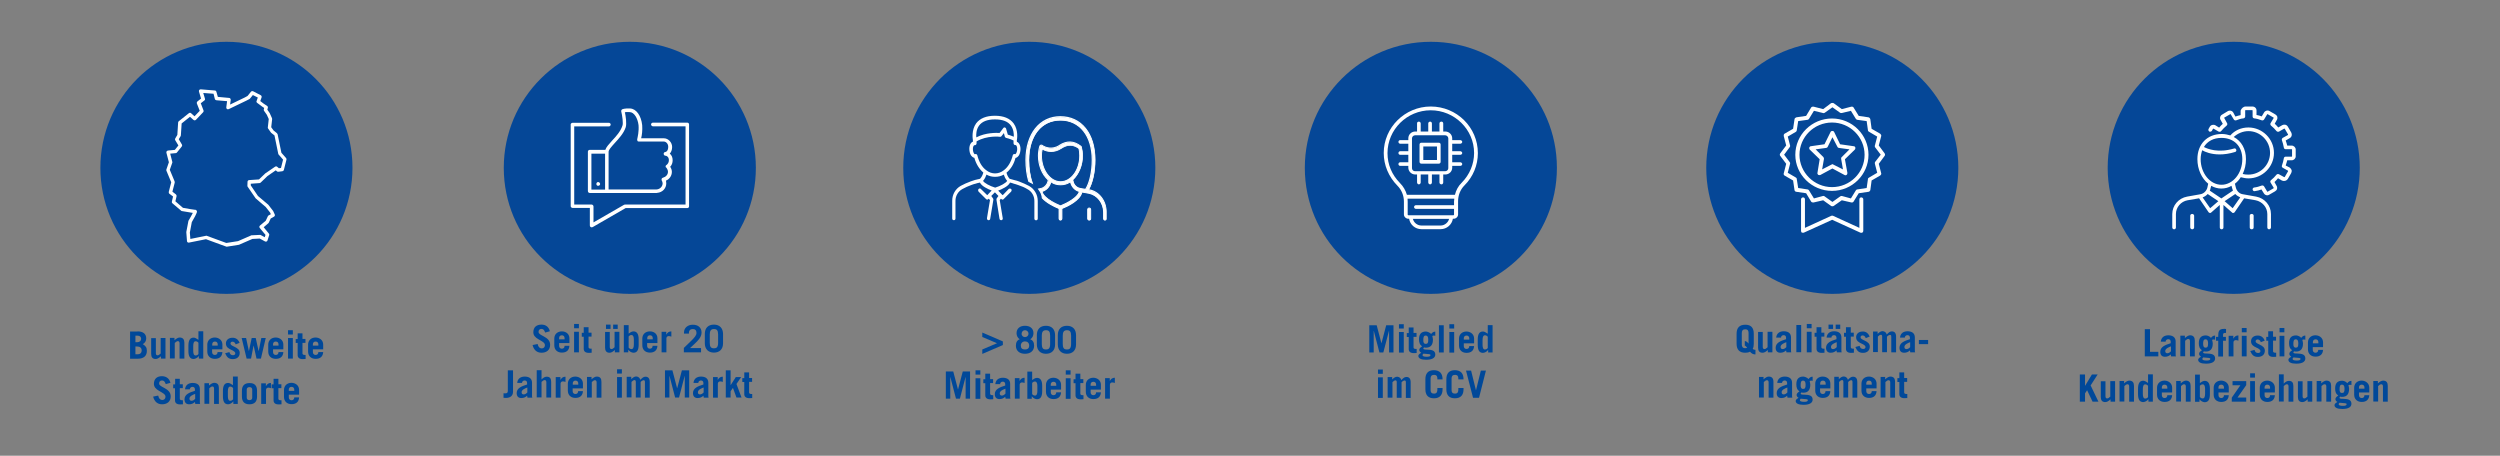 <?xml version="1.0" encoding="UTF-8"?>
<!-- Generator: Adobe Illustrator 25.4.1, SVG Export Plug-In . SVG Version: 6.00 Build 0)  -->
<svg xmlns="http://www.w3.org/2000/svg" xmlns:xlink="http://www.w3.org/1999/xlink" version="1.1" id="Ebene_1" x="0px" y="0px" viewBox="0 0 1920 350" style="enable-background:new 0 0 1920 350;" xml:space="preserve">
<rect x="0" y="0" width="1920" height="350" fill="#808080" stroke="none"/>
<style type="text/css">
	.st0{fill:#054797;}
	.st1{fill:#FFFFFF;}
	.st2{fill:#004899;}
	.st3{fill-rule:evenodd;clip-rule:evenodd;fill:#FFFFFF;}
</style>
<g>
	<g>
		<g>
			<g>
				<circle class="st0" cx="173.9" cy="128.9" r="96.8"></circle>
			</g>
			<g>
				<g>
					<g>
						<path class="st1" d="M173.7,189.3c-0.2,0-0.3,0-0.5-0.1l-15-5.5l-13,2.6c-0.4,0.1-0.8,0-1.1-0.2c-0.3-0.2-0.5-0.6-0.5-1        l-0.5-6.6c0-0.1,0-0.2,0-0.4l1.6-8.4c0-0.2,0.1-0.3,0.2-0.4c1.2-2,2.5-4.4,3.2-5.8c-1.5-0.2-4-0.6-8.4-1.4        c-0.2,0-0.4-0.1-0.6-0.3l-6.7-5.7c-0.4-0.3-0.5-0.8-0.4-1.3l0.9-3.9l-2.8-2.1c-0.4-0.3-0.6-0.9-0.5-1.4l1.9-7.4l-3.7-8.9        c-0.1-0.3-0.1-0.6,0-1l1.9-5.5l-1.9-7.3c-0.1-0.4,0-0.8,0.2-1.1s0.6-0.5,1-0.6l5.3-0.5l2.7-3.4l-2.4-4c-0.3-0.4-0.2-1,0-1.4        l1.6-2.7l0.6-9.5c0-0.4,0.2-0.7,0.5-1l7.8-6.2c0.5-0.4,1.3-0.4,1.7,0.1l2.6,2.3l4-4.2l-2.2-5.6c-0.2-0.6,0-1.2,0.4-1.6        l2.8-2.2l-1.6-5.4c-0.1-0.4,0-0.9,0.2-1.2c0.3-0.3,0.7-0.5,1.2-0.5l10.8,0.9c0.6,0,1,0.4,1.2,1l1.1,3.9l8.7,0.8        c0.4,0,0.7,0.2,0.9,0.5c0.2,0.3,0.3,0.7,0.3,1l-0.5,3.6l11.2-5.4l2.2-1.2l2.6-3.2c0.4-0.5,1.1-0.7,1.7-0.4l5.8,3        c0.6,0.3,0.9,1,0.7,1.7l-1,2.8l2.6,2l2.6,1.7c0.5,0.3,0.7,0.9,0.6,1.5l-0.4,1.4l1.8,2.6c0,0.1,0.1,0.1,0.1,0.2l1.7,3.8        c0.1,0.2,0.1,0.5,0.1,0.7l-0.7,6.2l1.8,2.5l2.6,2.1c0.2,0.2,0.4,0.5,0.5,0.8l2.9,14.2l3.6,4.1c0.3,0.3,0.4,0.8,0.3,1.2l-2,7.9        c-0.1,0.5-0.6,0.9-1.1,1l-3.1,0.4c-0.4,0.1-0.8-0.1-1.1-0.3l-0.9-0.8l-6.4,4.4l-5.2,5c-0.2,0.2-0.5,0.3-0.8,0.4l-6.8,0.5        l0,1.3l5.5,8.1l7.8,6.6c0.1,0.1,0.1,0.1,0.2,0.2l3.5,4.5c0.1,0.1,0.1,0.2,0.2,0.3l1.2,2.6c0.3,0.6,0,1.4-0.6,1.7l-2.5,1.4        l-1.5,3.2c-0.1,0.2-0.2,0.3-0.3,0.4l-3.6,3.1l4,4.9c0.3,0.4,0.4,0.8,0.2,1.3l-1.3,4c-0.1,0.4-0.4,0.7-0.8,0.8        c-0.4,0.1-0.8,0.1-1.1-0.1l-4-2.2l-5.7,0.3l-10.1,4.4c-0.1,0-0.2,0.1-0.3,0.1l-9.5,1.5C173.8,189.3,173.7,189.3,173.7,189.3z         M158.3,181c0.2,0,0.3,0,0.5,0.1l15,5.5l9-1.4l10.1-4.4c0.1-0.1,0.3-0.1,0.5-0.1l6.3-0.3c0.3,0,0.5,0,0.7,0.2l2.9,1.6l0.6-1.8        l-4.4-5.3c-0.5-0.6-0.4-1.4,0.2-1.9l4.4-3.7l1.6-3.4c0.1-0.2,0.3-0.5,0.5-0.6l1.8-1l-0.6-1.3l-3.3-4.2l-7.8-6.7        c-0.1-0.1-0.2-0.2-0.2-0.3l-5.9-8.6c-0.2-0.2-0.2-0.5-0.2-0.8l0.1-3c0-0.7,0.6-1.3,1.3-1.3l7.5-0.5l4.9-4.7        c0.1,0,0.1-0.1,0.2-0.1l7.3-5c0.5-0.3,1.2-0.3,1.6,0.1l1.3,1.1l1.6-0.2l1.6-6.4l-3.4-3.9c-0.2-0.2-0.3-0.4-0.3-0.6l-2.9-14.1        l-2.4-1.9c-0.1-0.1-0.2-0.2-0.3-0.3l-2.2-3.1c-0.2-0.3-0.3-0.6-0.2-0.9l0.7-6.4l-1.5-3.3l-2.1-3c-0.2-0.3-0.3-0.7-0.2-1.1        l0.3-1.1l-1.8-1.2c0,0-0.1,0-0.1-0.1l-3.5-2.6c-0.5-0.4-0.7-1-0.4-1.5l0.9-2.6l-3.8-1.9l-2.1,2.6c-0.1,0.1-0.3,0.3-0.4,0.4        l-2.5,1.3l-13.5,6.5c-0.4,0.2-1,0.2-1.4-0.1c-0.4-0.3-0.6-0.8-0.5-1.3l0.6-4.7l-8.2-0.7c-0.6-0.1-1-0.4-1.2-1L164,72l-7.9-0.6        l1.3,4.4c0.2,0.5,0,1.1-0.5,1.4l-2.7,2.1l2.1,5.5c0.2,0.5,0.1,1-0.3,1.4l-5.5,5.8c-0.5,0.5-1.3,0.6-1.9,0.1l-2.7-2.4l-6.4,5.1        l-0.6,9.2c0,0.2-0.1,0.4-0.2,0.6l-1.4,2.3l2.4,4.1c0.3,0.5,0.2,1.1-0.1,1.5l-3.7,4.6c-0.2,0.3-0.6,0.5-0.9,0.5l-4.3,0.4        l1.6,6.2c0.1,0.3,0.1,0.5,0,0.8l-1.9,5.4l3.7,8.9c0.1,0.3,0.1,0.6,0.1,0.9l-1.8,7l2.7,2.1c0.4,0.3,0.6,0.9,0.5,1.4l-0.9,3.9        l5.8,5c4,0.7,8.4,1.5,9.2,1.5c0.5-0.1,1,0.2,1.3,0.6c0.5,0.7,0.8,1.2-3.7,8.9l-1.5,8l0.4,4.9l11.9-2.4        C158.2,181,158.3,181,158.3,181z M149.7,161C149.6,161,149.6,161,149.7,161C149.6,161,149.6,161,149.7,161z M137.6,104        L137.6,104L137.6,104z"></path>
					</g>
				</g>
			</g>
		</g>
		<g>
			<path class="st2" d="M105.6,254.5c4.3,0,6.7,1.9,6.7,5.4c0,1.9-0.9,3.4-2.6,4.4c2.2,1.5,3.1,2.5,3.1,5.2c0,4.1-2.8,6-6.9,6h-6     v-20.9H105.6z M104,262.8h1.5c1.7,0,2.9-1.1,2.9-2.5c0-1.6-1-2.5-2.7-2.5H104V262.8z M104,272.1h1.6c1.6,0,3.2-0.7,3.2-3     c0-1.9-1.3-3-3.5-3H104V272.1z"></path>
			<path class="st2" d="M119.7,259.6v11.6c0,0.9,0.3,1.7,1.3,1.7c0.8,0,1.5-0.6,2.4-1.4v-11.9h3.7v15.8h-3.5v-1.8     c-1.7,1.5-2.8,2.1-4.1,2.1c-2.4,0-3.4-1.5-3.4-3.9v-12.1H119.7z"></path>
			<path class="st2" d="M141.6,263.3v12.1h-3.7v-11.7c0-0.9-0.3-1.7-1.3-1.7c-0.8,0-1.5,0.6-2.4,1.4v11.9h-3.7v-15.8h3.5v1.8     c1.7-1.5,2.9-2.1,4.1-2.1C140.6,259.3,141.6,260.8,141.6,263.3z"></path>
			<path class="st2" d="M156.1,254.5v20.9h-3.4v-1.9h-0.1c-0.8,1.2-2.6,2.2-3.9,2.2c-2.8,0-4-2.1-4-6.1v-4.1c0-4.1,1.2-6.2,4-6.2     c1,0,2,0.5,3.7,1.7v-6.6H156.1z M152.4,263.2c-0.7-0.8-1.4-1.1-2.2-1.1c-1.2,0-1.8,1.2-1.8,3.6v3.8c0,2.3,0.6,3.5,1.8,3.5     c0.8,0,1.5-0.3,2.2-1.1V263.2z"></path>
			<path class="st2" d="M170.8,264.6v3.7h-7.9v2.1c0,1.3,0.8,2.2,2.1,2.2c1.3,0,2.1-0.8,2.1-2.2h3.7c-0.2,3.3-2.1,5.2-5.8,5.2     c-3.5,0-5.8-2.2-5.8-5.6v-5.3c0-3.3,2.4-5.5,5.8-5.5C168.3,259.3,170.8,261.4,170.8,264.6z M167.2,265.4v-0.9     c0-1.3-0.7-2.2-2.1-2.2c-1.4,0-2.1,0.9-2.1,2.1v1H167.2z"></path>
			<path class="st2" d="M184,263.3l-3,1.2c-0.5-1.5-1.4-2.1-2.5-2.1c-0.8,0-1.5,0.6-1.5,1.4c0,1,0.9,1.5,2.8,2.4     c2.8,1.3,4.3,2.5,4.3,4.8c0,3.1-2.2,4.8-5.3,4.8c-3.3,0-4.6-1.6-5.9-4.5l3.3-0.9c0.3,1.5,1.2,2.4,2.7,2.4c1.1,0,1.8-0.5,1.8-1.4     c0-1.2-1.2-1.9-3.2-2.8c-1.9-0.9-4-2-4-4.8c0-2.8,2.2-4.4,5-4.4C181,259.3,183,260.7,184,263.3z"></path>
			<path class="st2" d="M189,259.6l2.1,9.9h0.1l2.1-9.9h3.1l2.2,9.9h0.1l2-9.9h3.4l-3.7,15.8H197l-2.2-9.9h-0.1l-1.9,9.9h-3.4     l-3.8-15.8H189z"></path>
			<path class="st2" d="M217.6,264.6v3.7h-7.9v2.1c0,1.3,0.8,2.2,2.1,2.2c1.3,0,2.1-0.8,2.1-2.2h3.7c-0.2,3.3-2.1,5.2-5.8,5.2     c-3.5,0-5.8-2.2-5.8-5.6v-5.3c0-3.3,2.4-5.5,5.8-5.5C215.1,259.3,217.6,261.4,217.6,264.6z M213.9,265.4v-0.9     c0-1.3-0.7-2.2-2.1-2.2c-1.4,0-2.1,0.9-2.1,2.1v1H213.9z"></path>
			<path class="st2" d="M224.9,253.6v3.3h-3.7v-3.3H224.9z M224.9,259.6v15.8h-3.7v-15.8H224.9z"></path>
			<path class="st2" d="M232.3,256v4.3h2.3v3h-2.3v8.1c0,0.7,0.5,1.2,1.8,1.2c0.2,0,0.3,0,0.6,0v3.1c-0.7,0.1-1.5,0.1-2.1,0.1     c-2.8,0-4-1.2-4-3.1v-9.3h-1.5v-3h1.5V256H232.3z"></path>
			<path class="st2" d="M248.2,264.6v3.7h-7.9v2.1c0,1.3,0.8,2.2,2.1,2.2c1.3,0,2.1-0.8,2.1-2.2h3.7c-0.2,3.3-2.1,5.2-5.8,5.2     c-3.5,0-5.8-2.2-5.8-5.6v-5.3c0-3.3,2.4-5.5,5.8-5.5C245.7,259.3,248.2,261.4,248.2,264.6z M244.5,265.4v-0.9     c0-1.3-0.7-2.2-2.1-2.2c-1.4,0-2.1,0.9-2.1,2.1v1H244.5z"></path>
			<path class="st2" d="M130.9,294l-3.6,1c-0.7-2-1.5-2.8-2.9-2.8c-1.4,0-2.2,0.9-2.2,2.3c0,1.5,1.9,2.3,3.9,3.4     c3.2,1.7,5,3.5,5,6.6c0,3.9-2.8,6-6.6,6c-3.5,0-5.9-2-6.9-5.9l3.9-0.8c0.4,2.2,1.6,3.4,3.1,3.4c1.5,0,2.5-1,2.5-2.5     c0-1.9-2-2.8-4.9-4.5c-2.7-1.5-4-3.2-4-5.4c0-3.9,2.4-5.9,6.3-5.9C127.8,289,130.1,290.8,130.9,294z"></path>
			<path class="st2" d="M138.1,290.8v4.3h2.3v3h-2.3v8.1c0,0.7,0.5,1.2,1.8,1.2c0.2,0,0.3,0,0.6,0v3.1c-0.7,0.1-1.5,0.1-2.1,0.1     c-2.8,0-4-1.2-4-3.1v-9.3H133v-3h1.5v-4.3H138.1z"></path>
			<path class="st2" d="M153.5,298.8V309c0,0.2,0,0.6,0.2,1.2H150l-0.3-1.5c-1.1,1.1-2.5,1.8-4.4,1.8c-2.2,0-3.6-1.2-3.6-3.8     c0-3.9,3.9-5.3,8-6.6V299c0-1.2-0.7-1.9-1.9-1.9c-1.1,0-2,0.8-2,1.9h-3.7c0.3-3.3,2.6-4.9,5.9-4.9     C151.7,294.1,153.5,295.8,153.5,298.8z M147.1,307.8c1.1,0,1.9-0.6,2.8-1.5v-3.8c-1.6,0.6-4.4,1.7-4.4,3.6     C145.5,307.2,146.1,307.8,147.1,307.8z"></path>
			<path class="st2" d="M168.1,298.1v12.1h-3.7v-11.7c0-0.9-0.3-1.7-1.3-1.7c-0.8,0-1.5,0.6-2.4,1.4v11.9h-3.7v-15.8h3.5v1.8     c1.7-1.5,2.9-2.1,4.1-2.1C167.2,294.1,168.1,295.5,168.1,298.1z"></path>
			<path class="st2" d="M182.6,289.3v20.9h-3.4v-1.9h-0.1c-0.8,1.2-2.6,2.2-3.9,2.2c-2.8,0-4-2.1-4-6.1v-4.1c0-4.1,1.2-6.2,4-6.2     c1,0,2,0.5,3.7,1.7v-6.6H182.6z M179,298c-0.7-0.8-1.4-1.1-2.2-1.1c-1.2,0-1.8,1.2-1.8,3.6v3.8c0,2.3,0.6,3.5,1.8,3.5     c0.8,0,1.5-0.3,2.2-1.1V298z"></path>
			<path class="st2" d="M197.4,300v4.7c0,3.7-1.9,5.8-5.8,5.8c-3.9,0-5.8-2.1-5.8-5.8V300c0-3.7,1.9-5.8,5.8-5.8     C195.5,294.1,197.4,296.2,197.4,300z M189.5,305.5c0,1.1,0.8,1.8,2.1,1.8c1.3,0,2.1-0.7,2.1-1.8v-6.4c0-1.1-0.8-1.8-2.1-1.8     c-1.3,0-2.1,0.7-2.1,1.8V305.5z"></path>
			<path class="st2" d="M208,298.1c-0.6-0.2-1.3-0.4-1.9-0.4c-1.1,0-1.8,0.8-1.8,1.7v10.8h-3.7v-15.8h3.6v2.1h0.1     c0.8-1.5,1.9-2.4,3.8-2.4V298.1z"></path>
			<path class="st2" d="M213.8,290.8v4.3h2.3v3h-2.3v8.1c0,0.7,0.5,1.2,1.8,1.2c0.2,0,0.3,0,0.6,0v3.1c-0.7,0.1-1.5,0.1-2.1,0.1     c-2.8,0-4-1.2-4-3.1v-9.3h-1.5v-3h1.5v-4.3H213.8z"></path>
			<path class="st2" d="M229.7,299.4v3.7h-7.9v2.1c0,1.3,0.8,2.2,2.1,2.2c1.3,0,2.1-0.8,2.1-2.2h3.7c-0.2,3.3-2.1,5.2-5.8,5.2     c-3.5,0-5.8-2.2-5.8-5.6v-5.3c0-3.3,2.4-5.5,5.8-5.5C227.2,294.1,229.7,296.2,229.7,299.4z M226,300.2v-0.9     c0-1.3-0.7-2.2-2.1-2.2c-1.4,0-2.1,0.9-2.1,2.1v1H226z"></path>
		</g>
	</g>
	<g>
		<g>
			<path class="st2" d="M422.3,254.4l-3.6,1c-0.7-2-1.5-2.8-2.9-2.8c-1.4,0-2.2,0.9-2.2,2.3c0,1.5,1.9,2.3,3.9,3.4     c3.2,1.7,5,3.5,5,6.6c0,3.9-2.8,6-6.6,6c-3.5,0-5.9-2-6.9-5.9l3.9-0.8c0.4,2.2,1.6,3.4,3.1,3.4c1.5,0,2.5-1,2.5-2.5     c0-1.9-2-2.8-4.9-4.5c-2.7-1.5-4-3.2-4-5.4c0-3.9,2.4-5.9,6.3-5.9C419.2,249.3,421.5,251.1,422.3,254.4z"></path>
			<path class="st2" d="M437.3,259.8v3.7h-7.9v2.1c0,1.3,0.8,2.2,2.1,2.2c1.3,0,2.1-0.8,2.1-2.2h3.7c-0.2,3.3-2.1,5.2-5.8,5.2     c-3.5,0-5.8-2.2-5.8-5.6V260c0-3.3,2.4-5.5,5.8-5.5C434.8,254.5,437.3,256.6,437.3,259.8z M433.6,260.6v-0.9     c0-1.3-0.7-2.2-2.1-2.2c-1.4,0-2.1,0.9-2.1,2.1v1H433.6z"></path>
			<path class="st2" d="M444.6,248.8v3.3h-3.7v-3.3H444.6z M444.6,254.8v15.8h-3.7v-15.8H444.6z"></path>
			<path class="st2" d="M452,251.2v4.3h2.3v3H452v8.1c0,0.7,0.5,1.2,1.8,1.2c0.2,0,0.3,0,0.6,0v3.1c-0.7,0.1-1.5,0.1-2.1,0.1     c-2.8,0-4-1.2-4-3.1v-9.3h-1.5v-3h1.5v-4.3H452z"></path>
			<path class="st2" d="M468.3,254.8v11.6c0,0.9,0.3,1.7,1.3,1.7c0.8,0,1.5-0.6,2.4-1.4v-11.9h3.7v15.8h-3.5v-1.8     c-1.7,1.5-2.8,2.1-4.1,2.1c-2.4,0-3.4-1.5-3.4-3.9v-12.1H468.3z M468.9,249.3v3.3h-3.5v-3.3H468.9z M474.4,249.3v3.3h-3.5v-3.3     H474.4z"></path>
			<path class="st2" d="M482.8,249.6v6.6c1.1-0.8,2.3-1.7,3.7-1.7c2.7,0,4,2.1,4,6.1v4.1c0,4.1-1.2,6.2-4,6.2c-1.4,0-3.1-1-3.9-2.2     h-0.1v1.9h-3.4v-20.9H482.8z M482.8,267c0.7,0.8,1.4,1.1,2.2,1.1c1.3,0,1.8-1.4,1.8-3.6v-3.7c0-2.3-0.6-3.5-1.8-3.5     c-0.9,0-1.5,0.3-2.2,1.1V267z"></path>
			<path class="st2" d="M504.9,259.8v3.7H497v2.1c0,1.3,0.8,2.2,2.1,2.2c1.3,0,2.1-0.8,2.1-2.2h3.7c-0.2,3.3-2.1,5.2-5.8,5.2     c-3.5,0-5.8-2.2-5.8-5.6V260c0-3.3,2.4-5.5,5.8-5.5C502.5,254.5,504.9,256.6,504.9,259.8z M501.3,260.6v-0.9     c0-1.3-0.7-2.2-2.1-2.2c-1.4,0-2.1,0.9-2.1,2.1v1H501.3z"></path>
			<path class="st2" d="M515.5,258.5c-0.6-0.2-1.3-0.4-1.9-0.4c-1.1,0-1.8,0.8-1.8,1.7v10.8h-3.7v-15.8h3.6v2.1h0.1     c0.8-1.5,1.9-2.4,3.8-2.4V258.5z"></path>
			<path class="st2" d="M538.8,255.4c0,3.4-2.6,6.1-5.4,8.7l-3.4,3.2h8.4v3.3h-13.2v-3.4c3.2-3.1,5.2-5,6.1-5.9     c1.9-2,3.6-3.6,3.6-5.7c0-1.8-1-2.9-2.8-2.9s-3,1-3,2.9v0.6h-3.8v-0.8c0-3.7,3-6,6.6-6C535.9,249.3,538.8,251.4,538.8,255.4z"></path>
			<path class="st2" d="M555.3,256.5v7.2c0,4.4-2.6,7.1-7,7.1s-7-2.8-7-7.1v-7.3c0-4.4,2.5-7.1,7-7.1S555.3,252.2,555.3,256.5z      M545.1,263.3c0.1,2.5,0.4,4.2,3.2,4.2c1.7,0,3.2-0.5,3.2-4.2v-6.4c0-3.2-1-4.2-3.2-4.2c-2.5,0-3.2,1.6-3.2,4.2V263.3z"></path>
			<path class="st2" d="M394,284.4v16.5c0,3.1-2.2,4.7-5.4,4.7c-0.7,0-1.2,0-1.9-0.1V302c0.5,0.1,0.9,0.1,1.2,0.1     c1.6,0,2.1-0.5,2.1-1.9v-15.8H394z"></path>
			<path class="st2" d="M408.6,294v10.2c0,0.2,0,0.6,0.2,1.2h-3.7l-0.3-1.5c-1.1,1.1-2.5,1.8-4.4,1.8c-2.2,0-3.6-1.2-3.6-3.8     c0-3.9,3.9-5.3,8-6.6v-1.2c0-1.2-0.7-1.9-1.9-1.9c-1.1,0-2,0.8-2,1.9h-3.7c0.3-3.3,2.6-4.9,5.9-4.9     C406.8,289.3,408.6,291,408.6,294z M402.2,302.9c1.1,0,1.9-0.6,2.8-1.5v-3.8c-1.6,0.6-4.4,1.7-4.4,3.6     C400.6,302.4,401.2,302.9,402.2,302.9z"></path>
			<path class="st2" d="M415.9,284.4v7c1.5-1.5,2.7-2.1,4-2.1c2.4,0,3.4,1.4,3.4,3.9v12.1h-3.7v-11.7c0-0.9-0.3-1.7-1.3-1.7     c-0.8,0-1.6,0.7-2.4,1.4v11.9h-3.7v-20.9H415.9z"></path>
			<path class="st2" d="M434.2,293.3c-0.6-0.2-1.3-0.4-1.9-0.4c-1.1,0-1.8,0.8-1.8,1.7v10.8h-3.7v-15.8h3.6v2.1h0.1     c0.8-1.5,1.9-2.4,3.8-2.4V293.3z"></path>
			<path class="st2" d="M447.7,294.6v3.7h-7.9v2.1c0,1.3,0.8,2.2,2.1,2.2c1.3,0,2.1-0.8,2.1-2.2h3.7c-0.2,3.3-2.1,5.2-5.8,5.2     c-3.5,0-5.8-2.2-5.8-5.6v-5.3c0-3.3,2.4-5.5,5.8-5.5C445.2,289.3,447.7,291.4,447.7,294.6z M444.1,295.4v-0.9     c0-1.3-0.7-2.2-2.1-2.2c-1.4,0-2.1,0.9-2.1,2.1v1H444.1z"></path>
			<path class="st2" d="M461.9,293.3v12.1h-3.7v-11.7c0-0.9-0.3-1.7-1.3-1.7c-0.8,0-1.5,0.6-2.4,1.4v11.9h-3.7v-15.8h3.5v1.8     c1.7-1.5,2.9-2.1,4.1-2.1C461,289.3,461.9,290.7,461.9,293.3z"></path>
			<path class="st2" d="M477.6,283.6v3.3h-3.7v-3.3H477.6z M477.6,289.6v15.8h-3.7v-15.8H477.6z"></path>
			<path class="st2" d="M491.8,291.7c1.3-1.3,2.3-2.4,3.9-2.4c2.2,0,3.3,1.4,3.3,4.1v12h-3.7v-12.1c0-0.9-0.3-1.3-1-1.3     c-0.7,0-1.9,0.8-2.3,1.4v11.9h-3.7v-12.1c0-0.9-0.4-1.3-1-1.3c-0.7,0-1.6,0.6-2.3,1.4v11.9h-3.7v-15.8h3.5v1.8     c1.3-1.2,2.3-2.1,3.9-2.1C490.4,289.3,491.3,290.2,491.8,291.7z"></path>
			<path class="st2" d="M516.4,284.4l3.6,13.7h0.1l3.6-13.7h5.6v20.9h-3.4v-16.5h-0.1l-4.3,16.5h-3l-4.3-16.5h-0.1v16.5h-3.4v-20.9     H516.4z"></path>
			<path class="st2" d="M544,294v10.2c0,0.2,0,0.6,0.2,1.2h-3.7l-0.3-1.5c-1.1,1.1-2.5,1.8-4.4,1.8c-2.2,0-3.6-1.2-3.6-3.8     c0-3.9,3.9-5.3,8-6.6v-1.2c0-1.2-0.7-1.9-1.9-1.9c-1.1,0-2,0.8-2,1.9h-3.7c0.3-3.3,2.6-4.9,5.9-4.9C542.2,289.3,544,291,544,294z      M537.6,302.9c1.1,0,1.9-0.6,2.8-1.5v-3.8c-1.6,0.6-4.4,1.7-4.4,3.6C535.9,302.4,536.6,302.9,537.6,302.9z"></path>
			<path class="st2" d="M555,293.3c-0.6-0.2-1.3-0.4-1.9-0.4c-1.1,0-1.8,0.8-1.8,1.7v10.8h-3.7v-15.8h3.6v2.1h0.1     c0.8-1.5,1.9-2.4,3.8-2.4V293.3z"></path>
			<path class="st2" d="M561.1,284.4v11.3h0.1l3.9-6.1h4.1l-3.6,5.3l3.9,10.4h-3.9l-2.7-7.4l-1.8,2.6v4.8h-3.7v-20.9H561.1z"></path>
			<path class="st2" d="M575.3,286v4.3h2.3v3h-2.3v8.1c0,0.7,0.5,1.2,1.8,1.2c0.2,0,0.3,0,0.6,0v3.1c-0.7,0.1-1.5,0.1-2.1,0.1     c-2.8,0-4-1.2-4-3.1v-9.3h-1.5v-3h1.5V286H575.3z"></path>
		</g>
		<g>
			<g>
				<g>
					<circle class="st0" cx="483.7" cy="128.9" r="96.8"></circle>
				</g>
			</g>
			<g>
				<g>
					<path class="st3" d="M459.3,139.8c0.8,0,1.6,0.7,1.6,1.5c0,0.8-0.7,1.4-1.6,1.4c-0.7,0-1.3-0.6-1.3-1.4       C458,140.5,458.6,139.8,459.3,139.8L459.3,139.8z M454.2,118v27.6h10.5V118H454.2L454.2,118L454.2,118z M439.8,94.3h27.8       c0.8,0,1.4,0.7,1.4,1.3c0,0.8-0.6,1.5-1.4,1.5h-26.6v60h13.4c0.7,0,1.4,0.7,1.4,1.5v12.2l23.6-13.6c0.2-0.1,0.5-0.1,0.8-0.1       h46.3V97h-25.1c-0.7,0-1.4-0.7-1.4-1.5c0-0.6,0.7-1.3,1.4-1.3h26.5c0.8,0,1.3,0.7,1.3,1.3v63c0,0.6-0.5,1.3-1.3,1.3h-47.4       l-25.3,14.6c-0.2,0.1-0.5,0.2-0.7,0.2c-0.3,0-0.5-0.1-0.7-0.2c-0.6-0.2-0.8-0.8-0.8-1.2v-13.5h-13.2c-0.8,0-1.5-0.7-1.5-1.3       v-63C438.3,95,439,94.3,439.8,94.3L439.8,94.3z M483.7,86.1c-1.8-0.2-3.1,0-3.8,0.1c0.6,2.6,1.6,8.9,0.6,11.7       c-1.6,4.7-5.4,8.7-8.5,12.1c-2.3,2.6-4.6,5-4.6,6.6v28.9h36.8c0.1,0,0.1,0,0.1,0c2.6-0.2,4.6-2.3,4.6-4.7       c0-0.7-0.3-1.5-0.7-2.2c-0.2-0.3-0.2-0.9,0-1.3c0.1-0.5,0.6-0.7,0.9-0.8c2.2-0.6,3.9-2.3,3.9-4.6c0-1.1-0.6-2.3-1.3-3.2       c-0.5-0.2-0.6-0.7-0.5-1c0-0.3,0.2-0.8,0.6-0.9c1.3-1,1.9-2.3,1.9-3.8c0-2.4-1.6-3.4-2.6-3.4c-0.8,0-1.4-0.7-1.4-1.5       c0-0.7,0.6-1.4,1.4-1.4c0.6,0,2.1-1,2.1-4c0-2.4-1.8-4-3.4-4h-19.2c-0.5,0-0.9-0.1-1-0.6c-0.3-0.3-0.3-0.8-0.2-1.3       c0.3-1.5,1.4-5.7,1-10.7C489.7,90.5,486.9,86.2,483.7,86.1L483.7,86.1z M483.9,83.3c4.7,0.2,8.5,5.4,9.3,12.8       c0.3,4.1-0.2,7.8-0.8,10.1h17.5c3.3,0,6.3,3.1,6.3,6.7c0,2.3-0.8,4-1.8,5.1c1.4,1.1,2.2,2.9,2.2,5.1c0,1.8-0.6,3.7-1.9,5       c0.8,1.1,1.3,2.5,1.3,3.9c0,2.9-1.8,5.6-4.5,6.7c0.1,0.7,0.2,1.4,0.2,2.1c0,3.9-3,7-6.9,7.3c-0.1,0.1-0.3,0.1-0.5,0.1h-51.4       c-0.8,0-1.4-0.7-1.4-1.5v-30.2c0-0.8,0.6-1.4,1.4-1.4h12c0.7-2.2,2.7-4.3,5.2-7.1c3.1-3.3,6.5-7.1,7.9-11.4       c0.8-1.7-0.1-7.9-0.9-11.1c-0.1-0.6,0.3-1.3,0.7-1.5C477.9,83.9,479.6,83.1,483.9,83.3L483.9,83.3z"></path>
				</g>
			</g>
		</g>
	</g>
	<g>
		<g>
			<path class="st2" d="M1346.9,256.3v7.7c0,1.4-0.2,2.8-0.8,4c0.6,0.4,1.2,0.7,2.1,0.7v3.5h-0.1c-1.5,0-2.9-0.6-4.1-2.1     c-1.1,0.6-2.2,0.8-3.7,0.8c-4.5,0-6.6-2.5-6.6-6.9v-7.7c0-4.4,2.1-6.9,6.6-6.9C1344.9,249.3,1346.9,251.9,1346.9,256.3z      M1337.7,264.5c0,1.8,0.7,2.9,2.6,2.9c0.6,0,1.1-0.1,1.5-0.3c-0.6-0.8-1.1-1.4-1.8-1.7v-3.5c1.3,0.2,2.1,0.9,2.8,1.9h0.1v-8     c0-1.8-0.6-2.9-2.6-2.9c-1.9,0-2.6,1.1-2.6,2.9V264.5z"></path>
			<path class="st2" d="M1353.8,254.8v11.6c0,0.9,0.3,1.7,1.3,1.7c0.8,0,1.5-0.6,2.4-1.4v-11.9h3.7v15.8h-3.5v-1.8     c-1.7,1.5-2.8,2.1-4.1,2.1c-2.4,0-3.4-1.5-3.4-3.9v-12.1H1353.8z"></path>
			<path class="st2" d="M1375.5,259.2v10.2c0,0.2,0,0.6,0.2,1.2h-3.7l-0.3-1.5c-1.1,1.1-2.5,1.8-4.4,1.8c-2.2,0-3.6-1.2-3.6-3.8     c0-3.9,3.9-5.3,8-6.6v-1.2c0-1.2-0.7-1.9-1.9-1.9c-1.1,0-2,0.8-2,1.9h-3.7c0.3-3.3,2.6-4.9,5.9-4.9     C1373.7,254.5,1375.5,256.2,1375.5,259.2z M1369.1,268.1c1.1,0,1.9-0.6,2.8-1.5v-3.8c-1.6,0.6-4.4,1.7-4.4,3.6     C1367.5,267.6,1368.1,268.1,1369.1,268.1z"></path>
			<path class="st2" d="M1383.3,249.6v20.9h-3.7v-20.9H1383.3z"></path>
			<path class="st2" d="M1391.3,248.8v3.3h-3.7v-3.3H1391.3z M1391.3,254.8v15.8h-3.7v-15.8H1391.3z"></path>
			<path class="st2" d="M1398.8,251.2v4.3h2.3v3h-2.3v8.1c0,0.7,0.5,1.2,1.8,1.2c0.2,0,0.3,0,0.6,0v3.1c-0.7,0.1-1.5,0.1-2.1,0.1     c-2.8,0-4-1.2-4-3.1v-9.3h-1.5v-3h1.5v-4.3H1398.8z"></path>
			<path class="st2" d="M1414.2,259.2v10.2c0,0.2,0,0.6,0.2,1.2h-3.7l-0.3-1.5c-1.1,1.1-2.5,1.8-4.4,1.8c-2.2,0-3.6-1.2-3.6-3.8     c0-3.9,3.9-5.3,8-6.6v-1.2c0-1.2-0.7-1.9-1.9-1.9c-1.1,0-2,0.8-2,1.9h-3.7c0.3-3.3,2.6-4.9,5.9-4.9     C1412.4,254.5,1414.2,256.2,1414.2,259.2z M1407.8,249.3v3.3h-3.5v-3.3H1407.8z M1407.8,268.1c1.1,0,1.9-0.6,2.8-1.5v-3.8     c-1.6,0.6-4.4,1.7-4.4,3.6C1406.2,267.6,1406.8,268.1,1407.8,268.1z M1413.3,249.3v3.3h-3.5v-3.3H1413.3z"></path>
			<path class="st2" d="M1421.4,251.2v4.3h2.3v3h-2.3v8.1c0,0.7,0.5,1.2,1.8,1.2c0.2,0,0.3,0,0.6,0v3.1c-0.7,0.1-1.5,0.1-2.1,0.1     c-2.8,0-4-1.2-4-3.1v-9.3h-1.5v-3h1.5v-4.3H1421.4z"></path>
			<path class="st2" d="M1435.9,258.5l-3,1.2c-0.5-1.5-1.4-2.1-2.5-2.1c-0.8,0-1.5,0.6-1.5,1.4c0,1,0.9,1.5,2.8,2.4     c2.8,1.3,4.3,2.5,4.3,4.8c0,3.1-2.2,4.8-5.2,4.8c-3.3,0-4.6-1.6-5.9-4.5l3.3-0.9c0.3,1.5,1.2,2.4,2.7,2.4c1.1,0,1.8-0.5,1.8-1.4     c0-1.2-1.2-1.9-3.2-2.8c-1.9-0.9-4-2-4-4.8c0-2.8,2.2-4.4,5-4.4C1432.9,254.5,1434.8,255.8,1435.9,258.5z"></path>
			<path class="st2" d="M1449,256.9c1.3-1.3,2.3-2.4,3.9-2.4c2.2,0,3.3,1.4,3.3,4.1v12h-3.7v-12.1c0-0.9-0.3-1.3-1-1.3     c-0.7,0-1.9,0.8-2.3,1.4v11.9h-3.7v-12.1c0-0.9-0.4-1.3-1-1.3c-0.7,0-1.6,0.6-2.3,1.4v11.9h-3.7v-15.8h3.5v1.8     c1.3-1.2,2.3-2.1,3.9-2.1C1447.6,254.5,1448.6,255.4,1449,256.9z"></path>
			<path class="st2" d="M1470.6,259.2v10.2c0,0.2,0,0.6,0.2,1.2h-3.7l-0.3-1.5c-1.1,1.1-2.5,1.8-4.4,1.8c-2.2,0-3.6-1.2-3.6-3.8     c0-3.9,3.9-5.3,8-6.6v-1.2c0-1.2-0.7-1.9-1.9-1.9c-1.1,0-2,0.8-2,1.9h-3.7c0.3-3.3,2.6-4.9,5.9-4.9     C1468.8,254.5,1470.6,256.2,1470.6,259.2z M1464.2,268.1c1.1,0,1.9-0.6,2.8-1.5v-3.8c-1.6,0.6-4.4,1.7-4.4,3.6     C1462.5,267.6,1463.2,268.1,1464.2,268.1z"></path>
			<path class="st2" d="M1480.8,261.1v3.2h-7.1v-3.2H1480.8z"></path>
			<path class="st2" d="M1362,293.3v12.1h-3.7v-11.7c0-0.9-0.3-1.7-1.3-1.7c-0.8,0-1.5,0.6-2.4,1.4v11.9h-3.7v-15.8h3.5v1.8     c1.7-1.5,2.9-2.1,4.1-2.1C1361,289.3,1362,290.7,1362,293.3z"></path>
			<path class="st2" d="M1376.3,294v10.2c0,0.2,0,0.6,0.2,1.2h-3.7l-0.3-1.5c-1.1,1.1-2.5,1.8-4.4,1.8c-2.2,0-3.6-1.2-3.6-3.8     c0-3.9,3.9-5.3,8-6.6v-1.2c0-1.2-0.7-1.9-1.9-1.9c-1.1,0-2,0.8-2,1.9h-3.7c0.3-3.3,2.6-4.9,5.9-4.9     C1374.5,289.3,1376.3,291,1376.3,294z M1369.9,302.9c1.1,0,1.9-0.6,2.8-1.5v-3.8c-1.6,0.6-4.4,1.7-4.4,3.6     C1368.3,302.4,1368.9,302.9,1369.9,302.9z"></path>
			<path class="st2" d="M1388.9,291.1c1-1.2,1.8-1.8,3.2-1.8v3.2c-0.4-0.1-0.8-0.2-1.1-0.2c-0.4,0-0.7,0.2-1.2,0.3     c0.2,1,0.5,1.9,0.5,2.8c0,4.1-1.8,6.2-5.3,6.2c-0.5,0-0.9,0-1.5-0.2c-0.2,0.2-0.6,0.6-0.6,0.9c0,0.6,0.9,0.8,2.8,0.8     c3.5,0.1,6.4,0.5,6.4,3.8c0,2.6-2.5,4-7,4c-3.9,0-6-1.1-6-2.9c0-1.3,1.5-2,2.2-2.5c-0.9-0.5-1.5-1.2-1.5-2.2     c0-0.9,0.7-1.8,2.2-2.7c-1.9-1.3-2.4-3-2.4-5.5c0-4,1.8-5.9,5.4-5.9C1386.1,289.3,1388,290,1388.9,291.1z M1383,306.2     c-0.3,0.3-0.7,0.7-0.7,1.2c0,0.8,1.2,1.2,3.3,1.2c1.8,0,2.8-0.4,2.8-1.2c0-0.5-0.2-0.7-1-0.8L1383,306.2L1383,306.2z      M1384.6,298.7c1.6,0,2.1-0.6,2.1-3.3c0-2.1-0.6-3.1-1.9-3.1c-1.5,0-1.9,1.1-1.9,3.4C1382.8,297.7,1383.5,298.7,1384.6,298.7z"></path>
			<path class="st2" d="M1405.7,294.6v3.7h-7.9v2.1c0,1.3,0.8,2.2,2.1,2.2c1.3,0,2.1-0.8,2.1-2.2h3.7c-0.2,3.3-2.1,5.2-5.8,5.2     c-3.5,0-5.8-2.2-5.8-5.6v-5.3c0-3.3,2.4-5.5,5.8-5.5C1403.3,289.3,1405.7,291.4,1405.7,294.6z M1402.1,295.4v-0.9     c0-1.3-0.7-2.2-2.1-2.2c-1.4,0-2.1,0.9-2.1,2.1v1H1402.1z"></path>
			<path class="st2" d="M1419.2,291.7c1.3-1.3,2.3-2.4,3.9-2.4c2.2,0,3.3,1.4,3.3,4.1v12h-3.7v-12.1c0-0.9-0.3-1.3-1-1.3     c-0.7,0-1.9,0.8-2.3,1.4v11.9h-3.7v-12.1c0-0.9-0.4-1.3-1-1.3c-0.7,0-1.6,0.6-2.3,1.4v11.9h-3.7v-15.8h3.5v1.8     c1.3-1.2,2.3-2.1,3.9-2.1C1417.8,289.3,1418.7,290.2,1419.2,291.7z"></path>
			<path class="st2" d="M1441.2,294.6v3.7h-7.9v2.1c0,1.3,0.8,2.2,2.1,2.2c1.3,0,2.1-0.8,2.1-2.2h3.7c-0.2,3.3-2.1,5.2-5.8,5.2     c-3.5,0-5.8-2.2-5.8-5.6v-5.3c0-3.3,2.4-5.5,5.8-5.5C1438.7,289.3,1441.2,291.4,1441.2,294.6z M1437.5,295.4v-0.9     c0-1.3-0.7-2.2-2.1-2.2c-1.4,0-2.1,0.9-2.1,2.1v1H1437.5z"></path>
			<path class="st2" d="M1455.4,293.3v12.1h-3.7v-11.7c0-0.9-0.3-1.7-1.3-1.7c-0.8,0-1.5,0.6-2.4,1.4v11.9h-3.7v-15.8h3.5v1.8     c1.7-1.5,2.9-2.1,4.1-2.1C1454.4,289.3,1455.4,290.7,1455.4,293.3z"></path>
			<path class="st2" d="M1462.4,286v4.3h2.3v3h-2.3v8.1c0,0.7,0.5,1.2,1.8,1.2c0.2,0,0.3,0,0.6,0v3.1c-0.7,0.1-1.5,0.1-2.1,0.1     c-2.8,0-4-1.2-4-3.1v-9.3h-1.5v-3h1.5V286H1462.4z"></path>
		</g>
		<g>
			<g>
				<g>
					<circle class="st0" cx="1407.2" cy="128.9" r="96.8"></circle>
				</g>
			</g>
			<g>
				<g>
					<path class="st3" d="M1384.7,151.6c0.9,0,1.5,0.6,1.5,1.5V175l20.3-9.3c0.4-0.1,0.9-0.1,1.2,0l20.3,9.3v-21.9       c0-0.9,0.6-1.5,1.4-1.5c0.9,0,1.6,0.6,1.6,1.5v24.1c0,0.6-0.2,1.1-0.7,1.4c-0.2,0.1-0.5,0.2-0.9,0.2c-0.1,0-0.4,0-0.6-0.1       l-21.7-9.9l-21.8,9.9c-0.4,0.1-1,0.1-1.5-0.1c-0.4-0.2-0.6-0.7-0.6-1.4v-24.1C1383.2,152.3,1383.9,151.6,1384.7,151.6       L1384.7,151.6z M1407.3,105.4l-3.7,7.5c-0.2,0.4-0.5,0.6-1.1,0.7l-8.1,1.1l5.9,5.9c0.4,0.4,0.5,0.9,0.5,1.4l-1.4,8.1l7.2-3.7       c0.5-0.4,1-0.4,1.4,0l7.4,3.7l-1.4-8.1c-0.1-0.5,0-1,0.5-1.4l5.9-5.9l-8.2-1.1c-0.5-0.1-0.9-0.4-1-0.7L1407.3,105.4       L1407.3,105.4L1407.3,105.4z M1405.9,101.3c0.5-1,2.2-1,2.7,0l4.6,9.5l10.5,1.5c0.6,0,1.1,0.5,1.2,1c0.1,0.6,0,1.2-0.4,1.6       l-7.6,7.4l1.9,10.5c0,0.6-0.1,1.1-0.6,1.5c-0.5,0.4-1.1,0.4-1.6,0.1l-9.3-5l-9.3,5c-0.2,0-0.5,0.1-0.7,0.1       c-0.2,0-0.6-0.1-0.9-0.2c-0.5-0.4-0.7-0.9-0.6-1.5l1.7-10.5l-7.6-7.4c-0.4-0.4-0.5-1-0.4-1.6c0.2-0.5,0.7-1,1.2-1l10.5-1.5       L1405.9,101.3L1405.9,101.3L1405.9,101.3z M1407,94.1c-13.8,0-25,11.1-25,24.8c0,13.6,11.3,24.8,25,24.8       c13.8,0,25-11.1,25-24.8C1432,105.2,1420.7,94.1,1407,94.1L1407,94.1z M1407,91c15.4,0,28,12.5,28,27.9       c0,15.2-12.6,27.7-28,27.7c-15.5,0-28.2-12.5-28.2-27.7C1378.8,103.5,1391.5,91,1407,91L1407,91z M1407.3,82.4l-5.9,4.2       c-0.4,0.2-0.8,0.4-1.3,0.2l-7-1.7l-3.8,6.2c-0.3,0.4-0.6,0.6-1,0.7l-7.3,1l-1.1,7.2c0,0.4-0.3,0.7-0.6,1l-6.3,3.7l1.8,6.9       c0.1,0.4,0,0.9-0.3,1.2l-4.3,5.8l4.3,5.7c0.3,0.4,0.4,0.9,0.3,1.2l-1.8,7l6.3,3.7c0.4,0.2,0.6,0.5,0.6,1l1.1,7l7.3,1.1       c0.4,0,0.8,0.4,1,0.7l3.8,6.2l7-1.9c0.1,0,0.3,0,0.4,0c0.3,0,0.6,0.1,0.9,0.4l5.9,4.2l5.9-4.2c0.4-0.4,0.8-0.4,1.3-0.4l7,1.9       l3.8-6.2c0.3-0.4,0.6-0.7,1-0.7l7.3-1.1l1-7c0-0.5,0.4-0.7,0.8-1l6.3-3.7l-1.8-7c-0.1-0.4,0-0.9,0.1-1.2l4.4-5.7l-4.4-5.8       c-0.1-0.4-0.3-0.9-0.1-1.2l1.8-6.9l-6.3-3.7c-0.4-0.2-0.8-0.6-0.8-1l-1-7.2l-7.3-1c-0.4-0.1-0.8-0.4-1-0.7l-3.8-6.2l-7,1.7       c-0.5,0.1-0.9,0-1.3-0.2L1407.3,82.4L1407.3,82.4L1407.3,82.4z M1406.3,79.2c0.6-0.2,1.4-0.2,1.9,0l6.3,4.6l7.4-1.9       c0.6-0.1,1.3,0.1,1.6,0.6l4,6.5l7.5,1.1c0.6,0.1,1.1,0.6,1.4,1.4l1,7.4l6.6,3.8c0.5,0.4,0.9,1.1,0.8,1.7l-1.9,7.3l4.5,6.1       c0.4,0.6,0.4,1.4,0,1.9l-4.5,6.1l1.9,7.4c0.1,0.6-0.3,1.2-0.8,1.6l-6.6,3.8l-1,7.5c-0.3,0.6-0.8,1.2-1.4,1.2l-7.5,1.1l-4,6.5       c-0.4,0.5-1,0.7-1.6,0.6l-7.4-1.7l-6.3,4.4c-0.3,0.2-0.6,0.2-0.9,0.2c-0.4,0-0.6,0-1-0.2l-6.1-4.4l-7.4,1.7       c-0.6,0.1-1.4-0.1-1.8-0.6l-3.9-6.5l-7.5-1.1c-0.6,0-1.3-0.6-1.4-1.2l-1.1-7.5l-6.6-3.8c-0.5-0.4-0.8-1-0.6-1.6l1.9-7.4       l-4.6-6.1c-0.4-0.5-0.4-1.2,0-1.9l4.6-6.1l-1.9-7.3c-0.1-0.6,0.1-1.4,0.6-1.7l6.6-3.8l1.1-7.4c0.1-0.7,0.8-1.2,1.4-1.4l7.5-1.1       l3.9-6.5c0.4-0.5,1.1-0.7,1.8-0.6l7.4,1.9L1406.3,79.2L1406.3,79.2L1406.3,79.2z"></path>
				</g>
			</g>
		</g>
	</g>
	<g>
		<g>
			<path class="st2" d="M1651.2,252.8v17.4h6.4v3.5h-10.4v-20.9H1651.2z"></path>
			<path class="st2" d="M1670.9,262.3v10.2c0,0.2,0,0.6,0.2,1.2h-3.7l-0.3-1.5c-1.1,1.1-2.5,1.8-4.4,1.8c-2.2,0-3.6-1.2-3.6-3.8     c0-3.9,3.9-5.3,8-6.6v-1.2c0-1.2-0.7-1.9-1.9-1.9c-1.1,0-2,0.8-2,1.9h-3.7c0.3-3.3,2.6-4.9,5.9-4.9     C1669.1,257.6,1670.9,259.4,1670.9,262.3z M1664.5,271.3c1.1,0,1.9-0.6,2.8-1.5V266c-1.6,0.6-4.4,1.7-4.4,3.6     C1662.9,270.7,1663.5,271.3,1664.5,271.3z"></path>
			<path class="st2" d="M1685.6,261.6v12.1h-3.7V262c0-0.9-0.3-1.7-1.3-1.7c-0.8,0-1.5,0.6-2.4,1.4v11.9h-3.7v-15.8h3.5v1.8     c1.7-1.5,2.9-2.1,4.1-2.1C1684.6,257.6,1685.6,259.1,1685.6,261.6z"></path>
			<path class="st2" d="M1698,259.5c1-1.2,1.8-1.8,3.2-1.8v3.2c-0.4-0.1-0.8-0.2-1.1-0.2c-0.4,0-0.7,0.2-1.2,0.3     c0.2,1,0.5,1.9,0.5,2.8c0,4.1-1.8,6.2-5.3,6.2c-0.5,0-0.9,0-1.5-0.2c-0.2,0.2-0.6,0.6-0.6,0.9c0,0.6,0.9,0.8,2.8,0.8     c3.5,0.1,6.4,0.5,6.4,3.8c0,2.6-2.5,4-7,4c-3.9,0-6-1.1-6-2.9c0-1.3,1.5-2,2.2-2.5c-0.9-0.5-1.5-1.2-1.5-2.2     c0-0.9,0.7-1.8,2.2-2.7c-1.9-1.3-2.4-3-2.4-5.5c0-4,1.8-5.9,5.4-5.9C1695.3,257.6,1697.1,258.3,1698,259.5z M1692.1,274.5     c-0.3,0.3-0.7,0.7-0.7,1.2c0,0.8,1.2,1.2,3.3,1.2c1.8,0,2.8-0.4,2.8-1.2c0-0.5-0.2-0.7-1-0.8L1692.1,274.5L1692.1,274.5z      M1693.7,267c1.6,0,2.1-0.6,2.1-3.3c0-2.1-0.6-3.1-1.9-3.1c-1.5,0-1.9,1.1-1.9,3.4C1692,266,1692.6,267,1693.7,267z"></path>
			<path class="st2" d="M1709.6,252.7v3h-0.8c-1.2,0-1.5,0.5-1.5,1.6v1.4h2.2v3h-2.2v12.1h-3.7v-12.1h-1.7v-3h1.7v-0.8     c0-3.2,0.5-5.3,4.2-5.3C1708.4,252.5,1709,252.5,1709.6,252.7z"></path>
			<path class="st2" d="M1719,261.6c-0.6-0.2-1.3-0.4-1.9-0.4c-1.1,0-1.8,0.8-1.8,1.7v10.8h-3.7v-15.8h3.6v2.1h0.1     c0.8-1.5,1.9-2.4,3.8-2.4V261.6z"></path>
			<path class="st2" d="M1725.4,251.9v3.3h-3.7v-3.3H1725.4z M1725.4,257.9v15.8h-3.7v-15.8H1725.4z"></path>
			<path class="st2" d="M1739.3,261.6l-3,1.2c-0.5-1.5-1.4-2.1-2.5-2.1c-0.8,0-1.5,0.6-1.5,1.4c0,1,0.9,1.5,2.8,2.4     c2.8,1.3,4.3,2.5,4.3,4.8c0,3.1-2.2,4.8-5.3,4.8c-3.3,0-4.6-1.6-5.9-4.5l3.3-0.9c0.3,1.5,1.2,2.4,2.7,2.4c1.1,0,1.8-0.5,1.8-1.4     c0-1.2-1.2-1.9-3.2-2.8c-1.9-0.9-4-2-4-4.8c0-2.8,2.2-4.4,5-4.4C1736.3,257.6,1738.3,259,1739.3,261.6z"></path>
			<path class="st2" d="M1745.7,254.3v4.3h2.3v3h-2.3v8.1c0,0.7,0.5,1.2,1.8,1.2c0.2,0,0.3,0,0.6,0v3.1c-0.7,0.1-1.5,0.1-2.1,0.1     c-2.8,0-4-1.2-4-3.1v-9.3h-1.5v-3h1.5v-4.3H1745.7z"></path>
			<path class="st2" d="M1754.4,251.9v3.3h-3.7v-3.3H1754.4z M1754.4,257.9v15.8h-3.7v-15.8H1754.4z"></path>
			<path class="st2" d="M1767.3,259.5c1-1.2,1.8-1.8,3.2-1.8v3.2c-0.4-0.1-0.8-0.2-1.1-0.2c-0.4,0-0.7,0.2-1.2,0.3     c0.2,1,0.5,1.9,0.5,2.8c0,4.1-1.8,6.2-5.3,6.2c-0.5,0-0.9,0-1.5-0.2c-0.2,0.2-0.6,0.6-0.6,0.9c0,0.6,0.9,0.8,2.8,0.8     c3.5,0.1,6.4,0.5,6.4,3.8c0,2.6-2.5,4-7,4c-3.9,0-6-1.1-6-2.9c0-1.3,1.5-2,2.2-2.5c-0.9-0.5-1.5-1.2-1.5-2.2     c0-0.9,0.7-1.8,2.2-2.7c-1.9-1.3-2.4-3-2.4-5.5c0-4,1.8-5.9,5.4-5.9C1764.5,257.6,1766.4,258.3,1767.3,259.5z M1761.4,274.5     c-0.3,0.3-0.7,0.7-0.7,1.2c0,0.8,1.2,1.2,3.3,1.2c1.8,0,2.8-0.4,2.8-1.2c0-0.5-0.2-0.7-1-0.8L1761.4,274.5L1761.4,274.5z      M1763,267c1.6,0,2.1-0.6,2.1-3.3c0-2.1-0.6-3.1-1.9-3.1c-1.5,0-1.9,1.1-1.9,3.4C1761.2,266,1761.9,267,1763,267z"></path>
			<path class="st2" d="M1784.1,262.9v3.7h-7.9v2.1c0,1.3,0.8,2.2,2.1,2.2c1.3,0,2.1-0.8,2.1-2.2h3.7c-0.2,3.3-2.1,5.2-5.8,5.2     c-3.5,0-5.8-2.2-5.8-5.6v-5.3c0-3.3,2.4-5.5,5.8-5.5C1781.7,257.6,1784.1,259.8,1784.1,262.9z M1780.5,263.7v-0.9     c0-1.3-0.7-2.2-2.1-2.2c-1.4,0-2.1,0.9-2.1,2.1v1H1780.5z"></path>
			<path class="st2" d="M1601.3,287.6v8.6h0.1l5.2-8.6h4.4l-5.4,8.4l6,12.5h-4.5l-4.2-8.8l-1.6,2.4v6.4h-4v-20.9H1601.3z"></path>
			<path class="st2" d="M1617,292.7v11.6c0,0.9,0.3,1.7,1.3,1.7c0.8,0,1.5-0.6,2.4-1.4v-11.9h3.7v15.8h-3.5v-1.8     c-1.7,1.5-2.8,2.1-4.1,2.1c-2.4,0-3.4-1.5-3.4-3.9v-12.1H1617z"></path>
			<path class="st2" d="M1638.9,296.4v12.1h-3.7v-11.7c0-0.9-0.3-1.7-1.3-1.7c-0.8,0-1.5,0.6-2.4,1.4v11.9h-3.7v-15.8h3.5v1.8     c1.7-1.5,2.9-2.1,4.1-2.1C1637.9,292.4,1638.9,293.9,1638.9,296.4z"></path>
			<path class="st2" d="M1653.4,287.6v20.9h-3.4v-1.9h-0.1c-0.8,1.2-2.6,2.2-3.9,2.2c-2.8,0-4-2.1-4-6.1v-4.1c0-4.1,1.2-6.2,4-6.2     c1,0,2,0.5,3.7,1.7v-6.6H1653.4z M1649.7,296.3c-0.7-0.8-1.4-1.1-2.2-1.1c-1.2,0-1.8,1.2-1.8,3.6v3.8c0,2.3,0.6,3.5,1.8,3.5     c0.8,0,1.5-0.3,2.2-1.1V296.3z"></path>
			<path class="st2" d="M1668.2,297.7v3.7h-7.9v2.1c0,1.3,0.8,2.2,2.1,2.2c1.3,0,2.1-0.8,2.1-2.2h3.7c-0.2,3.3-2.1,5.2-5.8,5.2     c-3.5,0-5.8-2.2-5.8-5.6v-5.3c0-3.3,2.4-5.5,5.8-5.5C1665.7,292.4,1668.2,294.6,1668.2,297.7z M1664.5,298.5v-0.9     c0-1.3-0.7-2.2-2.1-2.2c-1.4,0-2.1,0.9-2.1,2.1v1H1664.5z"></path>
			<path class="st2" d="M1682.4,296.4v12.1h-3.7v-11.7c0-0.9-0.3-1.7-1.3-1.7c-0.8,0-1.5,0.6-2.4,1.4v11.9h-3.7v-15.8h3.5v1.8     c1.7-1.5,2.9-2.1,4.1-2.1C1681.4,292.4,1682.4,293.9,1682.4,296.4z"></path>
			<path class="st2" d="M1689.5,287.6v6.6c1.1-0.8,2.3-1.7,3.7-1.7c2.7,0,4,2.1,4,6.1v4.1c0,4.1-1.2,6.2-4,6.2c-1.4,0-3.1-1-3.9-2.2     h-0.1v1.9h-3.4v-20.9H1689.5z M1689.5,304.9c0.7,0.8,1.4,1.1,2.2,1.1c1.3,0,1.8-1.4,1.8-3.6v-3.7c0-2.3-0.6-3.5-1.8-3.5     c-0.9,0-1.5,0.3-2.2,1.1V304.9z"></path>
			<path class="st2" d="M1711.7,297.7v3.7h-7.9v2.1c0,1.3,0.8,2.2,2.1,2.2c1.3,0,2.1-0.8,2.1-2.2h3.7c-0.2,3.3-2.1,5.2-5.8,5.2     c-3.5,0-5.8-2.2-5.8-5.6v-5.3c0-3.3,2.4-5.5,5.8-5.5C1709.2,292.4,1711.7,294.6,1711.7,297.7z M1708,298.5v-0.9     c0-1.3-0.7-2.2-2.1-2.2c-1.4,0-2.1,0.9-2.1,2.1v1H1708z"></path>
			<path class="st2" d="M1725.1,292.7v3.1l-6.7,9.5h6.7v3.2H1714v-3.1l6.6-9.5h-6v-3.2H1725.1z"></path>
			<path class="st2" d="M1731.8,286.7v3.3h-3.7v-3.3H1731.8z M1731.8,292.7v15.8h-3.7v-15.8H1731.8z"></path>
			<path class="st2" d="M1747.1,297.7v3.7h-7.9v2.1c0,1.3,0.8,2.2,2.1,2.2c1.3,0,2.1-0.8,2.1-2.2h3.7c-0.2,3.3-2.1,5.2-5.8,5.2     c-3.5,0-5.8-2.2-5.8-5.6v-5.3c0-3.3,2.4-5.5,5.8-5.5C1744.6,292.4,1747.1,294.6,1747.1,297.7z M1743.4,298.5v-0.9     c0-1.3-0.7-2.2-2.1-2.2c-1.4,0-2.1,0.9-2.1,2.1v1H1743.4z"></path>
			<path class="st2" d="M1753.9,287.6v7c1.5-1.5,2.7-2.1,4-2.1c2.4,0,3.4,1.4,3.4,3.9v12.1h-3.7v-11.7c0-0.9-0.3-1.7-1.3-1.7     c-0.8,0-1.6,0.7-2.4,1.4v11.9h-3.7v-20.9H1753.9z"></path>
			<path class="st2" d="M1768.4,292.7v11.6c0,0.9,0.3,1.7,1.3,1.7c0.8,0,1.5-0.6,2.4-1.4v-11.9h3.7v15.8h-3.5v-1.8     c-1.7,1.5-2.8,2.1-4.1,2.1c-2.4,0-3.4-1.5-3.4-3.9v-12.1H1768.4z"></path>
			<path class="st2" d="M1790.3,296.4v12.1h-3.7v-11.7c0-0.9-0.3-1.7-1.3-1.7c-0.8,0-1.5,0.6-2.4,1.4v11.9h-3.7v-15.8h3.5v1.8     c1.7-1.5,2.9-2.1,4.1-2.1C1789.4,292.4,1790.3,293.9,1790.3,296.4z"></path>
			<path class="st2" d="M1802.7,294.3c1-1.2,1.8-1.8,3.2-1.8v3.2c-0.4-0.1-0.8-0.2-1.1-0.2c-0.4,0-0.7,0.2-1.2,0.3     c0.2,1,0.5,1.9,0.5,2.8c0,4.1-1.8,6.2-5.3,6.2c-0.5,0-0.9,0-1.5-0.2c-0.2,0.2-0.6,0.6-0.6,0.9c0,0.6,0.9,0.8,2.8,0.8     c3.5,0.1,6.4,0.5,6.4,3.8c0,2.6-2.5,4-7,4c-3.9,0-6-1.1-6-2.9c0-1.3,1.5-2,2.2-2.5c-0.9-0.5-1.5-1.2-1.5-2.2     c0-0.9,0.7-1.8,2.2-2.7c-1.9-1.3-2.4-3-2.4-5.5c0-4,1.8-5.9,5.4-5.9C1800,292.4,1801.8,293.1,1802.7,294.3z M1796.8,309.3     c-0.3,0.3-0.7,0.7-0.7,1.2c0,0.8,1.2,1.2,3.3,1.2c1.8,0,2.8-0.4,2.8-1.2c0-0.5-0.2-0.7-1-0.8L1796.8,309.3L1796.8,309.3z      M1798.5,301.8c1.6,0,2.1-0.6,2.1-3.3c0-2.1-0.6-3.1-1.9-3.1c-1.5,0-1.9,1.1-1.9,3.4C1796.7,300.8,1797.3,301.8,1798.5,301.8z"></path>
			<path class="st2" d="M1819.6,297.7v3.7h-7.9v2.1c0,1.3,0.8,2.2,2.1,2.2c1.3,0,2.1-0.8,2.1-2.2h3.7c-0.2,3.3-2.1,5.2-5.8,5.2     c-3.5,0-5.8-2.2-5.8-5.6v-5.3c0-3.3,2.4-5.5,5.8-5.5C1817.1,292.4,1819.6,294.6,1819.6,297.7z M1815.9,298.5v-0.9     c0-1.3-0.7-2.2-2.1-2.2c-1.4,0-2.1,0.9-2.1,2.1v1H1815.9z"></path>
			<path class="st2" d="M1833.8,296.4v12.1h-3.7v-11.7c0-0.9-0.3-1.7-1.3-1.7c-0.8,0-1.5,0.6-2.4,1.4v11.9h-3.7v-15.8h3.5v1.8     c1.7-1.5,2.9-2.1,4.1-2.1C1832.9,292.4,1833.8,293.9,1833.8,296.4z"></path>
		</g>
		<g>
			<g>
				<g>
					<circle class="st0" cx="1715.5" cy="128.9" r="96.8"></circle>
				</g>
			</g>
			<g>
				<g>
					<path class="st3" d="M1729.3,164.3c0.9,0,1.5,0.6,1.5,1.3v9.1c0,0.8-0.6,1.4-1.5,1.4c-0.9,0-1.5-0.6-1.5-1.4v-9.1       C1727.8,164.9,1728.4,164.3,1729.3,164.3L1729.3,164.3z M1683.6,164.3c0.7,0,1.5,0.6,1.5,1.3v9.1c0,0.8-0.7,1.4-1.5,1.4       c-0.7,0-1.5-0.6-1.5-1.4v-9.1C1682.1,164.9,1682.8,164.3,1683.6,164.3L1683.6,164.3z M1716.7,149l-8.2,5.5l6.2,5.4l5.8-8.3       C1719,150.9,1717.7,150.1,1716.7,149L1716.7,149z M1695.5,149c-1.1,1.2-2.3,2-3.9,2.6l5.8,8.3l6.3-5.4L1695.5,149L1695.5,149       L1695.5,149z M1698.2,142.7l-0.6,2.2c-0.1,0.5-0.2,1.1-0.5,1.5l8.9,6l8.9-6c-0.1-0.5-0.4-1.1-0.5-1.5l-0.6-2.2       c-2.3,1.4-5,2.1-7.9,2.1C1703.3,144.8,1700.7,144.1,1698.2,142.7L1698.2,142.7z M1706.1,105.9c-6.1,0-10.9,2.6-13.5,7       c2.7,1.4,10.8,4.8,23,1.2c0.8-0.4,1.6,0.1,1.8,0.8c0.4,0.8-0.1,1.6-0.8,1.8c-4.5,1.4-8.5,1.9-11.9,1.9       c-6.6,0-11.2-1.9-13.4-3.2c-0.7,2.1-1.2,4.3-1.2,6.8c0,10.9,7.3,19.7,16,19.7c8.8,0,16-8.8,16-19.7       C1722.1,112.3,1715.7,105.9,1706.1,105.9L1706.1,105.9z M1726.8,100.7c-4.3,0-8.3,1.8-11.3,4.5c5.9,3.1,9.4,9.2,9.4,17       c0,4.2-0.9,8-2.5,11.4c1.3,0.4,2.8,0.5,4.3,0.5c9.2,0,16.7-7.4,16.7-16.7C1743.4,108.2,1735.9,100.7,1726.8,100.7L1726.8,100.7       z M1726.8,97.9c10.7,0,19.6,8.8,19.6,19.5c0,10.9-8.9,19.6-19.6,19.6c-2,0-4-0.4-5.9-0.9c-1.2,2-2.7,3.6-4.5,5l0.8,3.2       c0.7,2.5,2.8,4.6,5.4,4.9l10.1,1.8c6.6,1.2,11.4,6.8,11.4,13.4v10.3c0,0.8-0.7,1.4-1.5,1.4c-0.7,0-1.3-0.6-1.3-1.4v-10.3       c0-5.2-3.9-9.6-9-10.6l-8.8-1.5l-7.3,10.7c-0.2,0.2-0.6,0.5-0.9,0.5c-0.1,0.1-0.2,0.1-0.2,0.1c-0.4,0-0.7-0.1-0.9-0.4l-6.6-5.8       v17.3c0,0.8-0.6,1.4-1.4,1.4s-1.4-0.6-1.4-1.4v-17.3l-6.6,5.8c-0.2,0.2-0.6,0.4-0.9,0.4c-0.1,0-0.1,0-0.2-0.1       c-0.4,0-0.7-0.2-0.9-0.5l-7.3-10.7l-8.8,1.5c-5.2,0.9-9,5.4-9,10.6v10.3c0,0.8-0.6,1.4-1.4,1.4c-0.7,0-1.4-0.6-1.4-1.4v-10.3       c0-6.6,4.8-12.2,11.4-13.4l10.1-1.8c2.6-0.4,4.7-2.5,5.4-4.9l0.7-3.2c-5-4.1-8.3-11-8.3-18.9c0-11.5,7.5-19.3,18.8-19.3       c2.3,0,4.5,0.5,6.5,1.1C1716.2,100.2,1721.2,97.9,1726.8,97.9L1726.8,97.9z M1724.7,81.8h5.1c1.9,0,3.2,1.4,3.2,3v3.5       c1.3,0.2,2.7,0.6,4,1.1l1.8-3c0.8-1.4,2.7-2,4.2-1.1l4.5,2.6c0.7,0.4,1.3,1.1,1.5,1.9c0.1,0.8,0.1,1.6-0.4,2.3l-1.6,2.9       c0.9,0.9,1.9,1.9,2.7,2.9l3.1-1.8c1.5-0.8,3.4-0.4,4.3,1.2l2.6,4.5c0.8,1.5,0.4,3.4-1.2,4.3l-3.1,1.8c0.5,1.2,0.8,2.5,1.2,3.9       h3.4c1.6,0,3.1,1.4,3.1,3v5.3c0,1.6-1.4,3-3.1,3h-3.4c-0.4,1.4-0.7,2.7-1.2,4l3.1,1.6c0.7,0.5,1.2,1.2,1.5,2       c0.1,0.8,0,1.6-0.4,2.3l-2.6,4.5c-0.5,0.7-1.2,1.2-2,1.4c-0.8,0.2-1.6,0.1-2.4-0.2l-3.1-1.8c-0.8,1.1-1.8,2-2.7,2.9l1.6,2.9       c0.5,0.7,0.5,1.5,0.4,2.3c-0.2,0.8-0.8,1.5-1.5,1.9l-4.5,2.6c-0.5,0.4-1.1,0.5-1.6,0.5c-0.9,0-2.1-0.6-2.6-1.6l-1.8-2.9       c-1.6,0.6-3.4,1.1-5.2,1.3c-0.8,0.1-1.4-0.4-1.6-1.2c-0.1-0.8,0.5-1.5,1.2-1.6c2-0.2,3.9-0.8,5.8-1.5c0.6-0.2,1.4,0,1.8,0.6       l2.4,4c0,0.2,0.1,0.2,0.4,0.1l4.5-2.6c0.1,0,0.1-0.2,0.1-0.4l-2.4-4c-0.4-0.7-0.2-1.4,0.4-1.9c1.5-1.2,2.9-2.6,4.1-4.1       c0.5-0.6,1.3-0.7,1.9-0.4l4,2.2c0.1,0.1,0.4,0,0.5-0.1l2.5-4.3c0.1-0.1,0-0.4,0-0.5l-4.1-2.3c-0.6-0.4-0.8-1.1-0.6-1.6       c0.7-1.9,1.2-3.9,1.5-5.7c0.1-0.7,0.7-1.2,1.4-1.2h4.7c0.1,0,0.2-0.1,0.2-0.2v-5.3c0-0.1-0.1-0.2-0.2-0.2h-4.7       c-0.7,0-1.3-0.5-1.4-1.2c-0.4-2-0.8-3.9-1.5-5.7c-0.2-0.6,0-1.3,0.6-1.8l4-2.2c0.1-0.1,0.2-0.2,0.1-0.5l-2.5-4.3       c-0.1-0.1-0.4-0.2-0.5-0.1l-4,2.3c-0.6,0.2-1.4,0.1-1.9-0.5c-1.2-1.5-2.6-2.9-4.1-4.1c-0.6-0.5-0.7-1.3-0.4-1.9l2.4-4       c0-0.1,0-0.1,0-0.2c0,0-0.1,0-0.1-0.1l-4.5-2.6c-0.2-0.1-0.4-0.1-0.4,0.1l-2.4,4c-0.4,0.6-1.2,0.8-1.8,0.6       c-1.9-0.7-3.8-1.3-5.8-1.5c-0.7-0.1-1.2-0.7-1.2-1.4v-4.7c0-0.1-0.1-0.2-0.4-0.2h-5.1c-0.1,0-0.2,0.1-0.2,0.2v4.7       c0,0.7-0.6,1.3-1.3,1.4c-2,0.2-3.9,0.8-5.6,1.5c-0.7,0.2-1.4,0-1.8-0.6l-2.4-4c-0.1-0.2-0.2-0.2-0.4-0.1l-4.5,2.6       c-0.1,0.1-0.1,0.1-0.2,0.1c0,0.1,0,0.1,0.1,0.2l2.2,4c0.4,0.6,0.2,1.4-0.4,1.9c-1.5,1.2-2.8,2.6-4.1,4.1       c-0.4,0.6-1.2,0.7-1.9,0.5l-4-2.3c-0.1-0.1-0.2,0-0.4,0.1l-0.9,1.6c-0.5,0.6-1.3,0.8-2,0.5c-0.6-0.5-0.9-1.3-0.5-2l0.9-1.6       c0.8-1.5,2.8-2,4.3-1.2l2.9,1.8c0.8-1.1,1.9-2,2.8-2.9l-1.6-2.9c-0.5-0.7-0.6-1.5-0.4-2.3c0.2-0.8,0.7-1.5,1.5-1.9l4.3-2.6       c1.5-0.9,3.5-0.4,4.3,1.1l1.6,3c1.4-0.5,2.7-0.8,4-1.1v-3.5C1721.5,83.2,1722.9,81.8,1724.7,81.8L1724.7,81.8z"></path>
				</g>
			</g>
		</g>
	</g>
	<g>
		<g>
			<path class="st2" d="M1057.3,249.8l3.6,13.7h0.1l3.6-13.7h5.6v20.9h-3.4v-16.5h-0.1l-4.3,16.5h-3l-4.3-16.5h-0.1v16.5h-3.4v-20.9     H1057.3z"></path>
			<path class="st2" d="M1078.1,249v3.3h-3.7V249H1078.1z M1078.1,255v15.8h-3.7V255H1078.1z"></path>
			<path class="st2" d="M1085.6,251.4v4.3h2.3v3h-2.3v8.1c0,0.7,0.5,1.2,1.8,1.2c0.2,0,0.3,0,0.6,0v3.1c-0.7,0.1-1.5,0.1-2.1,0.1     c-2.8,0-4-1.2-4-3.1v-9.3h-1.5v-3h1.5v-4.3H1085.6z"></path>
			<path class="st2" d="M1099.1,256.5c1-1.2,1.8-1.8,3.2-1.8v3.2c-0.4-0.1-0.8-0.2-1.1-0.2c-0.4,0-0.7,0.2-1.2,0.3     c0.2,1,0.5,1.9,0.5,2.8c0,4.1-1.8,6.2-5.3,6.2c-0.5,0-0.9,0-1.5-0.2c-0.2,0.2-0.6,0.6-0.6,0.9c0,0.6,0.9,0.8,2.8,0.8     c3.5,0.1,6.4,0.5,6.4,3.8c0,2.6-2.5,4-7,4c-3.9,0-6-1.1-6-2.9c0-1.3,1.5-2,2.2-2.5c-0.9-0.5-1.5-1.2-1.5-2.2     c0-0.9,0.7-1.8,2.2-2.7c-1.9-1.3-2.4-3-2.4-5.5c0-4,1.8-5.9,5.4-5.9C1096.3,254.7,1098.2,255.4,1099.1,256.5z M1093.2,271.6     c-0.3,0.3-0.7,0.7-0.7,1.2c0,0.8,1.2,1.2,3.3,1.2c1.8,0,2.8-0.4,2.8-1.2c0-0.5-0.2-0.7-1-0.8L1093.2,271.6L1093.2,271.6z      M1094.8,264.1c1.6,0,2.1-0.6,2.1-3.3c0-2.1-0.6-3.1-1.9-3.1c-1.5,0-1.9,1.1-1.9,3.4C1093,263.1,1093.7,264.1,1094.8,264.1z"></path>
			<path class="st2" d="M1108.8,249.8v20.9h-3.7v-20.9H1108.8z"></path>
			<path class="st2" d="M1116.8,249v3.3h-3.7V249H1116.8z M1116.8,255v15.8h-3.7V255H1116.8z"></path>
			<path class="st2" d="M1132.1,260v3.7h-7.9v2.1c0,1.3,0.8,2.2,2.1,2.2c1.3,0,2.1-0.8,2.1-2.2h3.7c-0.2,3.3-2.1,5.2-5.8,5.2     c-3.5,0-5.8-2.2-5.8-5.6v-5.3c0-3.3,2.4-5.5,5.8-5.5C1129.6,254.7,1132.1,256.8,1132.1,260z M1128.4,260.8v-0.9     c0-1.3-0.7-2.2-2.1-2.2c-1.4,0-2.1,0.9-2.1,2.1v1H1128.4z"></path>
			<path class="st2" d="M1146.3,249.8v20.9h-3.4v-1.9h-0.1c-0.8,1.2-2.6,2.2-3.9,2.2c-2.8,0-4-2.1-4-6.1v-4.1c0-4.1,1.2-6.2,4-6.2     c1,0,2,0.5,3.7,1.7v-6.6H1146.3z M1142.6,258.6c-0.7-0.8-1.4-1.1-2.2-1.1c-1.2,0-1.8,1.2-1.8,3.6v3.8c0,2.3,0.6,3.5,1.8,3.5     c0.8,0,1.5-0.3,2.2-1.1V258.6z"></path>
			<path class="st2" d="M1062,283.8v3.3h-3.7v-3.3H1062z M1062,289.8v15.8h-3.7v-15.8H1062z"></path>
			<path class="st2" d="M1076.2,291.9c1.3-1.3,2.3-2.4,3.9-2.4c2.2,0,3.3,1.4,3.3,4.1v12h-3.7v-12.1c0-0.9-0.3-1.3-1-1.3     c-0.7,0-1.9,0.8-2.3,1.4v11.9h-3.7v-12.1c0-0.9-0.4-1.3-1-1.3c-0.7,0-1.6,0.6-2.3,1.4v11.9h-3.7v-15.8h3.5v1.8     c1.3-1.2,2.3-2.1,3.9-2.1C1074.8,289.5,1075.8,290.4,1076.2,291.9z"></path>
			<path class="st2" d="M1107.9,291.4h-4v-0.5c0-1.6-0.3-3-2.6-3c-1.9,0-2.6,1.1-2.6,2.8v8.8c0,1.8,0.7,2.8,2.6,2.8     c2.3,0,2.6-1.5,2.6-3.3v-1h4v0.9c0,4.3-2,7-6.6,7c-4.5,0-6.6-2.5-6.6-6.9v-7.8c0-4.4,2.1-6.9,6.6-6.9     C1105.7,284.4,1107.9,286.8,1107.9,291.4z"></path>
			<path class="st2" d="M1124,291.4h-4v-0.5c0-1.6-0.3-3-2.6-3c-1.9,0-2.6,1.1-2.6,2.8v8.8c0,1.8,0.7,2.8,2.6,2.8     c2.3,0,2.6-1.5,2.6-3.3v-1h4v0.9c0,4.3-2,7-6.6,7c-4.5,0-6.6-2.5-6.6-6.9v-7.8c0-4.4,2.1-6.9,6.6-6.9     C1121.9,284.4,1124,286.8,1124,291.4z"></path>
			<path class="st2" d="M1129.8,284.6l3.7,15h0.1l3.7-15h3.9l-5.3,20.9h-4.6l-5.4-20.9H1129.8z"></path>
		</g>
		<g>
			<g>
				<g>
					<circle class="st0" cx="1098.9" cy="128.9" r="96.8"></circle>
				</g>
			</g>
			<g>
				<g>
					<path class="st3" d="M1085.1,168.1c0.7,2.9,3.4,5.1,6.5,5.1h14.8c3.1,0,5.8-2.3,6.5-5.1H1085.1L1085.1,168.1L1085.1,168.1z        M1081,152.5c0.1,0.7,0.1,1.5,0.1,2.4v9.9c0,0.2,0.2,0.5,0.5,0.5h34.7c0.2,0,0.4-0.2,0.4-0.5v-4.4h-29.3       c-0.7,0-1.4-0.6-1.4-1.4c0-0.8,0.7-1.4,1.4-1.4h29.3v-2.9c0-0.7,0.1-1.4,0.2-2.1H1081L1081,152.5L1081,152.5z M1093.1,112.5       v10.4h10.5v-10.4H1093.1L1093.1,112.5L1093.1,112.5z M1091.6,109.6h13.4c0.8,0,1.4,0.6,1.4,1.4v13.3c0,0.8-0.6,1.4-1.4,1.4       h-13.4c-0.8,0-1.4-0.6-1.4-1.4V111C1090.2,110.2,1090.8,109.6,1091.6,109.6L1091.6,109.6z M1086.8,103.9       c-1.3,0-2.4,1.1-2.4,2.4v22.9c0,1.3,1.1,2.3,2.4,2.3h23.1c1.2,0,2.4-1,2.4-2.3v-22.9c0-1.3-1.2-2.4-2.4-2.4H1086.8       L1086.8,103.9L1086.8,103.9z M1089.7,93.4c0.7,0,1.4,0.6,1.4,1.4v6.2h5.8v-6.2c0-0.8,0.7-1.4,1.4-1.4c0.8,0,1.4,0.6,1.4,1.4       v6.2h5.8v-6.2c0-0.8,0.6-1.4,1.6-1.4c0.7,0,1.3,0.6,1.3,1.4v6.2h1.6c2.9,0,5.3,2.4,5.3,5.2v1.4h6.1c0.8,0,1.6,0.6,1.6,1.4       c0,0.7-0.7,1.4-1.6,1.4h-6.1v5.7h6.1c0.8,0,1.6,0.7,1.6,1.4c0,0.8-0.7,1.4-1.6,1.4h-6.1v5.7h6.1c0.8,0,1.6,0.6,1.6,1.4       c0,0.8-0.7,1.4-1.6,1.4h-6.1v1.4c0,2.9-2.4,5.2-5.3,5.2h-1.6v6.1c0,0.8-0.6,1.5-1.3,1.5c-1,0-1.6-0.7-1.6-1.5v-6.1h-5.8v6.1       c0,0.8-0.6,1.5-1.4,1.5c-0.7,0-1.4-0.7-1.4-1.5v-6.1h-5.8v6.1c0,0.8-0.7,1.5-1.4,1.5c-0.7,0-1.4-0.7-1.4-1.5v-6.1h-1.4       c-2.9,0-5.3-2.4-5.3-5.2v-1.4h-6.2c-0.8,0-1.4-0.6-1.4-1.4c0-0.8,0.6-1.4,1.4-1.4h6.2v-5.7h-6.2c-0.8,0-1.4-0.6-1.4-1.4       c0-0.7,0.6-1.4,1.4-1.4h6.2v-5.7h-6.2c-0.8,0-1.4-0.7-1.4-1.4c0-0.8,0.6-1.4,1.4-1.4h6.2v-1.4c0-2.9,2.4-5.2,5.3-5.2h1.4v-6.2       C1088.2,94,1088.9,93.4,1089.7,93.4L1089.7,93.4z M1098.8,84.7c-18.3,0-33.2,14.8-33.2,32.9c0,8.8,3.4,16.7,9.6,23       c2.5,2.5,4.3,5.6,5.3,9h36.9c0.8-3.4,2.5-6.7,5.2-9.3c6.1-6.2,9.5-14.3,9.5-22.8C1132.1,99.5,1117.1,84.7,1098.8,84.7       L1098.8,84.7z M1098.8,81.8c20,0,36.2,16,36.2,35.8c0,9.4-3.7,18.2-10.3,24.8c-3.2,3.2-4.9,7.6-4.9,12.2v10.1       c0,1.8-1.6,3.3-3.4,3.3h-0.6c-0.7,4.5-4.7,8-9.4,8h-14.8c-4.7,0-8.7-3.4-9.4-8h-0.6c-1.8,0-3.4-1.5-3.4-3.3v-9.9       c0-4.6-1.8-9-5-12.2c-6.7-6.8-10.5-15.7-10.5-25.1C1062.7,97.9,1079,81.8,1098.8,81.8L1098.8,81.8z"></path>
				</g>
			</g>
		</g>
	</g>
	<g>
		<g>
			<path class="st2" d="M754.4,255.4l15.8,6.8v2.8l-15.8,6.8v-3.4l11.3-4.8l-11.3-4.8V255.4z"></path>
			<path class="st2" d="M793.7,255.9c0,1.8-0.8,3.8-2.5,4.6c2,0.8,3,2.4,3,5c0,4.1-3,6.2-7,6.2s-7-2.1-7-6.2c0-2.6,1-4.3,3-5     c-1.7-0.9-2.5-2.8-2.5-4.6c0-3.8,2.8-5.7,6.5-5.7S793.7,252.1,793.7,255.9z M787.2,268.4c2.1,0,3.2-1,3.2-3     c0-2.1-1.4-3.2-3.2-3.2c-1.9,0-3.2,1.3-3.2,3.2C784,267.4,785,268.4,787.2,268.4z M787.2,258.9c1.5,0,2.7-1.2,2.7-2.6     c0-1.5-1.2-2.7-2.7-2.7c-1.5,0-2.6,1.2-2.6,2.7C784.5,257.7,785.7,258.9,787.2,258.9z"></path>
			<path class="st2" d="M810.3,257.4v7.2c0,4.4-2.6,7.1-7,7.1s-7-2.8-7-7.1v-7.3c0-4.4,2.5-7.1,7-7.1S810.3,253,810.3,257.4z      M800.1,264.2c0.1,2.5,0.4,4.2,3.2,4.2c1.7,0,3.2-0.5,3.2-4.2v-6.4c0-3.2-1-4.2-3.2-4.2c-2.5,0-3.2,1.6-3.2,4.2V264.2z"></path>
			<path class="st2" d="M826.4,257.4v7.2c0,4.4-2.6,7.1-7,7.1s-7-2.8-7-7.1v-7.3c0-4.4,2.5-7.1,7-7.1S826.4,253,826.4,257.4z      M816.2,264.2c0.1,2.5,0.4,4.2,3.2,4.2c1.7,0,3.2-0.5,3.2-4.2v-6.4c0-3.2-1-4.2-3.2-4.2c-2.5,0-3.2,1.6-3.2,4.2V264.2z"></path>
			<path class="st2" d="M732.1,285.3l3.6,13.7h0.1l3.6-13.7h5.6v20.9h-3.4v-16.5h-0.1l-4.3,16.5h-3l-4.3-16.5h-0.1v16.5h-3.4v-20.9     H732.1z"></path>
			<path class="st2" d="M752.9,284.4v3.3h-3.7v-3.3H752.9z M752.9,290.5v15.8h-3.7v-15.8H752.9z"></path>
			<path class="st2" d="M760.4,286.9v4.3h2.3v3h-2.3v8.1c0,0.7,0.5,1.2,1.8,1.2c0.2,0,0.3,0,0.6,0v3.1c-0.7,0.1-1.5,0.1-2.1,0.1     c-2.8,0-4-1.2-4-3.1v-9.3h-1.5v-3h1.5v-4.3H760.4z"></path>
			<path class="st2" d="M775.8,294.8V305c0,0.2,0,0.6,0.2,1.2h-3.7l-0.3-1.5c-1.1,1.1-2.5,1.8-4.4,1.8c-2.2,0-3.6-1.2-3.6-3.8     c0-3.9,3.9-5.3,8-6.6V295c0-1.2-0.7-1.9-1.9-1.9c-1.1,0-2,0.8-2,1.9h-3.7c0.3-3.3,2.6-4.9,5.9-4.9     C774,290.2,775.8,291.9,775.8,294.8z M769.4,303.8c1.1,0,1.9-0.6,2.8-1.5v-3.8c-1.6,0.6-4.4,1.7-4.4,3.6     C767.8,303.2,768.4,303.8,769.4,303.8z"></path>
			<path class="st2" d="M786.8,294.1c-0.6-0.2-1.3-0.4-1.9-0.4c-1.1,0-1.8,0.8-1.8,1.7v10.8h-3.7v-15.8h3.6v2.1h0.1     c0.8-1.5,1.9-2.4,3.8-2.4V294.1z"></path>
			<path class="st2" d="M792.7,285.3v6.6c1.1-0.8,2.3-1.7,3.7-1.7c2.7,0,4,2.1,4,6.1v4.1c0,4.1-1.2,6.2-4,6.2c-1.4,0-3.1-1-3.9-2.2     h-0.1v1.9h-3.4v-20.9H792.7z M792.7,302.7c0.7,0.8,1.4,1.1,2.2,1.1c1.3,0,1.8-1.4,1.8-3.6v-3.7c0-2.3-0.6-3.5-1.8-3.5     c-0.9,0-1.5,0.3-2.2,1.1V302.7z"></path>
			<path class="st2" d="M814.9,295.5v3.7h-7.9v2.1c0,1.3,0.8,2.2,2.1,2.2c1.3,0,2.1-0.8,2.1-2.2h3.7c-0.2,3.3-2.1,5.2-5.8,5.2     c-3.5,0-5.8-2.2-5.8-5.6v-5.3c0-3.3,2.4-5.5,5.8-5.5C812.4,290.2,814.9,292.3,814.9,295.5z M811.2,296.3v-0.9     c0-1.3-0.7-2.2-2.1-2.2c-1.4,0-2.1,0.9-2.1,2.1v1H811.2z"></path>
			<path class="st2" d="M822.2,284.4v3.3h-3.7v-3.3H822.2z M822.2,290.5v15.8h-3.7v-15.8H822.2z"></path>
			<path class="st2" d="M829.7,286.9v4.3h2.3v3h-2.3v8.1c0,0.7,0.5,1.2,1.8,1.2c0.2,0,0.3,0,0.6,0v3.1c-0.7,0.1-1.5,0.1-2.1,0.1     c-2.8,0-4-1.2-4-3.1v-9.3h-1.5v-3h1.5v-4.3H829.7z"></path>
			<path class="st2" d="M845.5,295.5v3.7h-7.9v2.1c0,1.3,0.8,2.2,2.1,2.2c1.3,0,2.1-0.8,2.1-2.2h3.7c-0.2,3.3-2.1,5.2-5.8,5.2     c-3.5,0-5.8-2.2-5.8-5.6v-5.3c0-3.3,2.4-5.5,5.8-5.5C843,290.2,845.5,292.3,845.5,295.5z M841.8,296.3v-0.9     c0-1.3-0.7-2.2-2.1-2.2c-1.4,0-2.1,0.9-2.1,2.1v1H841.8z"></path>
			<path class="st2" d="M856.1,294.1c-0.6-0.2-1.3-0.4-1.9-0.4c-1.1,0-1.8,0.8-1.8,1.7v10.8h-3.7v-15.8h3.6v2.1h0.1     c0.8-1.5,1.9-2.4,3.8-2.4V294.1z"></path>
		</g>
		<g>
			<g>
				<g>
					<circle class="st0" cx="790.5" cy="128.9" r="96.8"></circle>
				</g>
			</g>
			<g>
				<g>
					<g>
						<path class="st3" d="M757.6,134.1c-0.5,1.5-1.2,3.2-2.6,4.8c0.8,1.6,5.2,4,9.3,5.2c4-1.2,8.4-3.6,9.2-5.2        c-1.4-1.6-2.1-3.3-2.6-4.8c-2.1,1.2-4.3,1.7-6.7,1.7C761.9,135.8,759.7,135.3,757.6,134.1L757.6,134.1z M771,102.2l-1.7,2.2        c-0.2,0.4-0.7,0.7-1.1,0.7c-0.1-0.1-10.2-1.3-18.2,3.5c0,0.5,0,1.3,0,1.5c0,0.4-0.2,0.9-0.5,1.1c-0.4,0.3-0.8,0.4-1.2,0.3        c-0.4,0-1.3,1.3-1.1,3.5c0.1,1.6,0.7,2.8,1.2,3.3c0.1,0.1,0.3,0.2,0.4,0.1c0.3-0.1,0.7-0.2,1.1,0c0.3,0.2,0.6,0.5,0.7,0.9        c1.2,4.9,3.5,9,6.8,11.4c4.1,3.3,9.5,3.3,13.6,0c3.2-2.4,5.6-6.5,6.8-11.4c0-0.3,0.3-0.7,0.7-0.9c0.3-0.2,0.7-0.2,1,0        c0.2,0.1,0.3,0,0.4-0.1c0.6-0.4,1.1-1.6,1.3-3.3c0.2-2.2-0.7-3.5-1-3.6c-0.4,0.1-0.9,0.1-1.2-0.2c-0.3-0.2-0.6-0.7-0.6-1.1        s0-1.4,0-2.2c-2.9-1.4-5.7-2-5.7-2c-0.5-0.2-0.9-0.5-1-1L771,102.2L771,102.2L771,102.2z M764.1,91.7c-5.8,0-9.9,1.6-12.2,4.8        c-2.2,3-2.3,6.9-2.1,9c7.3-3.8,15.5-3.5,17.9-3.4l2.8-3.7c0.2-0.4,0.7-0.7,1.2-0.5c0.5,0.1,0.9,0.4,1,1l1.3,4.5        c0.9,0.2,2.6,0.8,4.6,1.6c0.1-2.3-0.2-5.8-2.2-8.5C774.2,93.3,770,91.7,764.1,91.7L764.1,91.7z M764.1,88.9        c6.7,0,11.5,2,14.4,5.9c3.7,5.1,2.7,11.9,2.4,13.1c0.1,0.3,0.1,0.7,0.1,1c1.8,0.7,3,3.3,2.7,6.5c-0.2,2.2-0.9,4-2.1,5        c-0.5,0.5-1.1,0.8-1.7,0.9c-1.2,4.7-3.6,8.6-6.9,11.3c0.4,1.5,1,3.2,2.4,4.7c1.3,0.3,2.7,0.7,4,1.1c1,0.2,2,0.5,3.3,1        c2.7,1,5.3,2.2,7.6,3.4c4,2.2,6.7,6.6,6.7,11.5v13.6c0,0.8-0.6,1.3-1.3,1.3c-0.7,0-1.3-0.5-1.3-1.3v-13.6c0-3.8-2-7.3-5.3-9        c-2.1-1.3-4.4-2.3-7.2-3.2c-1.2-0.4-2.2-0.8-3.2-1c-1-0.4-2-0.7-3-0.9c-1.3,2.9-6,5-9.1,6.2l2.9,3l0.6,0.5l4.6-4.8        c0.6-0.4,1.4-0.4,1.9,0.1c0.5,0.5,0.4,1.4-0.1,2l-5.7,5.7c-0.2,0.3-0.5,0.4-0.8,0.4c-0.4,0-0.7-0.1-0.9-0.4l-0.4-0.3l-0.9,1.1        l2.3,13.8c0.2,0.8-0.3,1.5-1,1.6c-0.1,0-0.1,0-0.2,0c-0.6,0-1.2-0.4-1.3-1.2l-2.3-14.4c-0.1-0.4,0-0.9,0.2-1.2l1.3-1.8        l-2.7-2.8l-2.8,2.8l1.3,1.8c0.3,0.3,0.4,0.8,0.3,1.2l-2.4,14.4c-0.1,0.8-0.6,1.2-1.2,1.2c-0.1,0-0.2,0-0.3,0        c-0.7-0.1-1.1-0.9-1-1.6l2.3-13.8l-0.9-1.1l-0.4,0.3c-0.2,0.3-0.5,0.4-0.8,0.4c-0.3,0-0.6-0.1-0.9-0.4l-5.7-5.7        c-0.5-0.5-0.5-1.4-0.1-2c0.5-0.5,1.3-0.7,1.8-0.1l4.9,4.8l3.4-3.6c-3-1.1-7.7-3.3-9-6.1c-1.9,0.3-3.1,0.8-3.1,0.8        c-1,0.2-2,0.5-3.3,1c-2.5,0.9-5,2-7.1,3.2c-3.2,1.7-5.3,5.2-5.3,9v13.6c0,0.8-0.5,1.3-1.2,1.3c-0.8,0-1.3-0.5-1.3-1.3v-13.6        c0-4.9,2.5-9.2,6.6-11.5c2.2-1.2,4.9-2.4,7.6-3.4c1.2-0.4,2.3-0.8,3.3-1.1c0.1,0,1.5-0.3,3.9-0.9c1.4-1.5,2.1-3.3,2.5-4.8        c-3.1-2.6-5.6-6.6-6.9-11.3c-0.6-0.1-1.2-0.4-1.7-0.9c-1.2-1-1.9-2.8-2.1-5c-0.3-3.3,0.9-5.9,2.7-6.5c0-0.4,0-0.8,0-1        c-0.2-1.3-1.2-7.9,2.5-13.1C752.7,90.8,757.5,88.9,764.1,88.9L764.1,88.9z"></path>
					</g>
				</g>
				<g>
					<g>
						<path class="st1" d="M836.5,159.9c-0.7,0-1.2,0.5-1.2,1.2v6.8c0,0.6,0.5,1.2,1.2,1.2s1.2-0.6,1.2-1.2v-6.8        C837.7,160.4,837.2,159.9,836.5,159.9z"></path>
						<path class="st1" d="M836.5,169.4c-0.9,0-1.5-0.8-1.5-1.6v-6.8c0-0.9,0.6-1.6,1.5-1.6c0.9,0,1.5,0.7,1.5,1.6v6.8        C838.1,168.6,837.4,169.4,836.5,169.4z M836.5,160.2c-0.5,0-0.8,0.3-0.8,0.8v6.8c0,0.4,0.3,0.8,0.8,0.8c0.5,0,0.8-0.4,0.8-0.8        v-6.8C837.3,160.6,837,160.2,836.5,160.2z"></path>
					</g>
					<g>
						<path class="st1" d="M836.8,146.1l-0.7-0.1c3.1-5.3,5-13.9,5-22.9c0-20.2-10.4-33.2-26.6-33.2c-15.8,0-26.4,13.3-26.4,33.2        c0,6,0.8,11.8,2.2,16.5c1,0.4,1.9,0.8,2.8,1.4c-1.8-4.9-2.8-11.4-2.8-17.9c0-18.7,9.6-30.7,24.3-30.7        c14.8,0,24.4,12,24.4,30.7c0,9-2,17.8-5.1,22.5l-4.3-0.8c-2.6-0.6-4.7-2.7-5.3-5.6l-0.3-1c4.4-4.1,7.5-10.9,7.5-18.6        c0-2.3-0.4-4.5-0.9-6.6c-0.1-0.4-0.4-0.6-0.6-0.7c-5.3-4-10.6-4.1-16.1-0.5c-5.5,3.8-11.2,1.6-13.5-0.1        c-0.2-0.1-0.6-0.2-0.9-0.1c-0.4,0.1-0.6,0.5-0.7,0.7c-0.6,2.2-1.1,4.7-1.1,7.3c0,7.8,3,14.6,7.5,18.6l-0.2,1        c-0.7,2.9-2.9,5-5.4,5.6l-1.9,0.4c0.6,0.7,1.1,1.5,1.5,2.3c0.8,1.4,1.2,3,1.3,4.6c3.8,4.2,10.5,7.2,12.9,8.1v7.7        c0,0.6,0.5,1.2,1,1.2c0.6,0,1.1-0.6,1.1-1.2v-7.7c3.3-1.3,14-6,15.4-12.7l5.4,1c6.4,1.3,11.2,7.4,11.2,14.6v4.8        c0,0.6,0.5,1.2,1,1.2c0.7,0,1.1-0.6,1.1-1.2V163C849.7,154.7,844.3,147.5,836.8,146.1z M799.8,119.6c0-1.8,0.2-3.5,0.6-5.1        c3.2,1.9,8.9,3.2,14.6-0.5c2.4-1.6,4.6-2.4,6.8-2.4c2.2,0,4.4,0.8,6.8,2.5c0.5,1.7,0.6,3.5,0.6,5.5c0,11-6.5,20-14.8,20        C806.5,139.6,799.8,130.5,799.8,119.6z M814.5,158.1c-4-1.6-13.2-6.1-14.2-11.1c3.3-0.8,5.9-3.5,6.7-7.2l0.2-0.2        c2.1,1.6,4.8,2.3,7.3,2.3c2.8,0,5.3-0.7,7.6-2.3l0.1,0.2c0.8,3.7,3.4,6.4,6.8,7.2C827.8,152,818.6,156.5,814.5,158.1z"></path>
						<path class="st1" d="M848.6,169.4c-0.7,0-1.4-0.7-1.4-1.6V163c0-6.9-4.6-12.9-10.9-14.2l-5.1-0.9c-1.6,6.3-11,10.8-15.3,12.5        v7.4c0,0.8-0.6,1.6-1.5,1.6c-0.7,0-1.4-0.7-1.4-1.6v-7.4c-4.1-1.7-9.6-4.5-12.8-8.1l-0.1-0.1l0-0.1c-0.1-1.6-0.6-3.1-1.3-4.4        c-0.4-0.7-0.9-1.5-1.5-2.3l-0.4-0.5l2.5-0.5c2.5-0.6,4.5-2.7,5.1-5.3l0.1-0.8c-4.7-4.3-7.5-11.3-7.5-18.8        c0-2.4,0.4-4.9,1.1-7.4c0.1-0.3,0.5-0.8,1-1c0.4-0.1,0.9,0,1.2,0.1c2.2,1.7,7.8,3.8,13.1,0.1c5.7-3.7,11.2-3.5,16.5,0.5        c0.4,0.2,0.7,0.5,0.8,0.9c0.6,2.4,0.9,4.6,0.9,6.7c0,7.4-2.8,14.3-7.5,18.8l0.2,0.8c0.5,2.7,2.4,4.7,5,5.3l4.1,0.7        c3-4.7,4.9-13.3,4.9-22.1c0-18.4-9.4-30.3-24.1-30.3c-14.5,0-23.9,11.9-23.9,30.3c0,6.4,1,12.9,2.8,17.8l0.4,1l-0.9-0.6        c-0.9-0.5-1.8-1-2.7-1.4l-0.2-0.1l-0.1-0.2c-1.5-4.9-2.2-10.6-2.2-16.6c0-20.1,10.8-33.6,26.8-33.6c16.4,0,27,13.2,27,33.6        c0,8.8-1.8,17.2-4.8,22.6l0.2,0c7.6,1.4,13.2,8.7,13.2,17.3v4.8C850.1,168.6,849.6,169.4,848.6,169.4z M830.7,147l5.8,1.1        c6.7,1.3,11.5,7.6,11.5,14.9v4.8c0,0.4,0.3,0.8,0.6,0.8c0.6,0,0.7-0.5,0.7-0.8V163c0-8.2-5.3-15.2-12.5-16.6l-1.3-0.2l0.3-0.5        c3.1-5.3,4.9-13.8,4.9-22.7c0-19.9-10.3-32.8-26.2-32.8c-15.6,0-26.1,13.2-26.1,32.8c0,5.9,0.7,11.5,2.2,16.3        c0.6,0.2,1.2,0.5,1.8,0.8c-1.6-4.9-2.5-11-2.5-17.1c0-18.9,9.7-31.1,24.6-31.1c15.1,0,24.8,12.2,24.8,31.1        c0,9.1-2,18-5.1,22.7L834,146l-4.6-0.8c-2.9-0.7-5-2.9-5.6-5.9l-0.3-1.2l0.2-0.2c4.6-4.3,7.4-11.1,7.4-18.4        c0-2-0.3-4.2-0.9-6.5c-0.1-0.2-0.2-0.4-0.4-0.4l-0.1-0.1c-5.1-3.9-10.2-4-15.7-0.5c-5.7,3.9-11.6,1.6-13.9-0.1        c-0.1,0-0.4-0.1-0.6,0c-0.2,0.1-0.4,0.3-0.5,0.5c-0.7,2.4-1.1,4.8-1.1,7.1c0,7.3,2.8,14.2,7.4,18.4l0.2,0.1l-0.2,1.2        c-0.7,3-2.9,5.2-5.7,5.9l-1.3,0.2c0.5,0.6,0.9,1.2,1.2,1.9c0.8,1.4,1.2,2.9,1.4,4.6c3.2,3.6,8.7,6.3,12.7,7.9l0.2,0.1v7.9        c0,0.4,0.3,0.8,0.6,0.8c0.4,0,0.7-0.4,0.7-0.8v-7.9l0.2-0.1c3.2-1.3,13.9-6,15.2-12.4L830.7,147z M814.5,158.5l-0.1-0.1        c-2.2-0.9-13.3-5.6-14.4-11.3l-0.1-0.4l0.3-0.1c3.2-0.8,5.7-3.4,6.4-6.9l0-0.1l0.5-0.5l0.3,0.2c1.9,1.4,4.4,2.2,7.1,2.2        c2.8,0,5.3-0.7,7.4-2.2l0.4-0.3l0.3,0.6c0.8,3.6,3.3,6.2,6.5,7l0.4,0.1l-0.1,0.4c-1.4,6-13.4,10.8-14.7,11.3L814.5,158.5z         M800.7,147.3c1.4,5.2,12,9.7,13.8,10.4c4.7-1.9,12.6-6,14-10.4c-3.2-0.9-5.7-3.6-6.6-7.1c-2.2,1.4-4.6,2.1-7.4,2.1        c-2.7,0-5.3-0.7-7.2-2.1C806.4,143.6,803.9,146.3,800.7,147.3z M814.5,140c-8.2,0-15-9.3-15-20.4c0-2,0.2-3.7,0.6-5.2l0.1-0.5        l0.4,0.3c3.4,2,8.9,2.9,14.2-0.5c2.4-1.6,4.7-2.4,7-2.4c0,0,0,0,0.1,0c2.3,0,4.6,0.8,7,2.6l0.1,0.1l0,0.1        c0.4,1.7,0.6,3.4,0.6,5.6C829.6,130.8,822.8,140,814.5,140z M800.7,115c-0.3,1.3-0.5,2.8-0.5,4.5c0,10.7,6.5,19.7,14.3,19.7        c7.9,0,14.4-8.8,14.4-19.7c0-2-0.2-3.7-0.6-5.3c-2.2-1.6-4.3-2.3-6.4-2.3c0,0,0,0-0.1,0c-2.1,0-4.3,0.8-6.6,2.3        C809.8,117.8,804.3,117,800.7,115z"></path>
					</g>
				</g>
			</g>
		</g>
	</g>
</g>
</svg>
